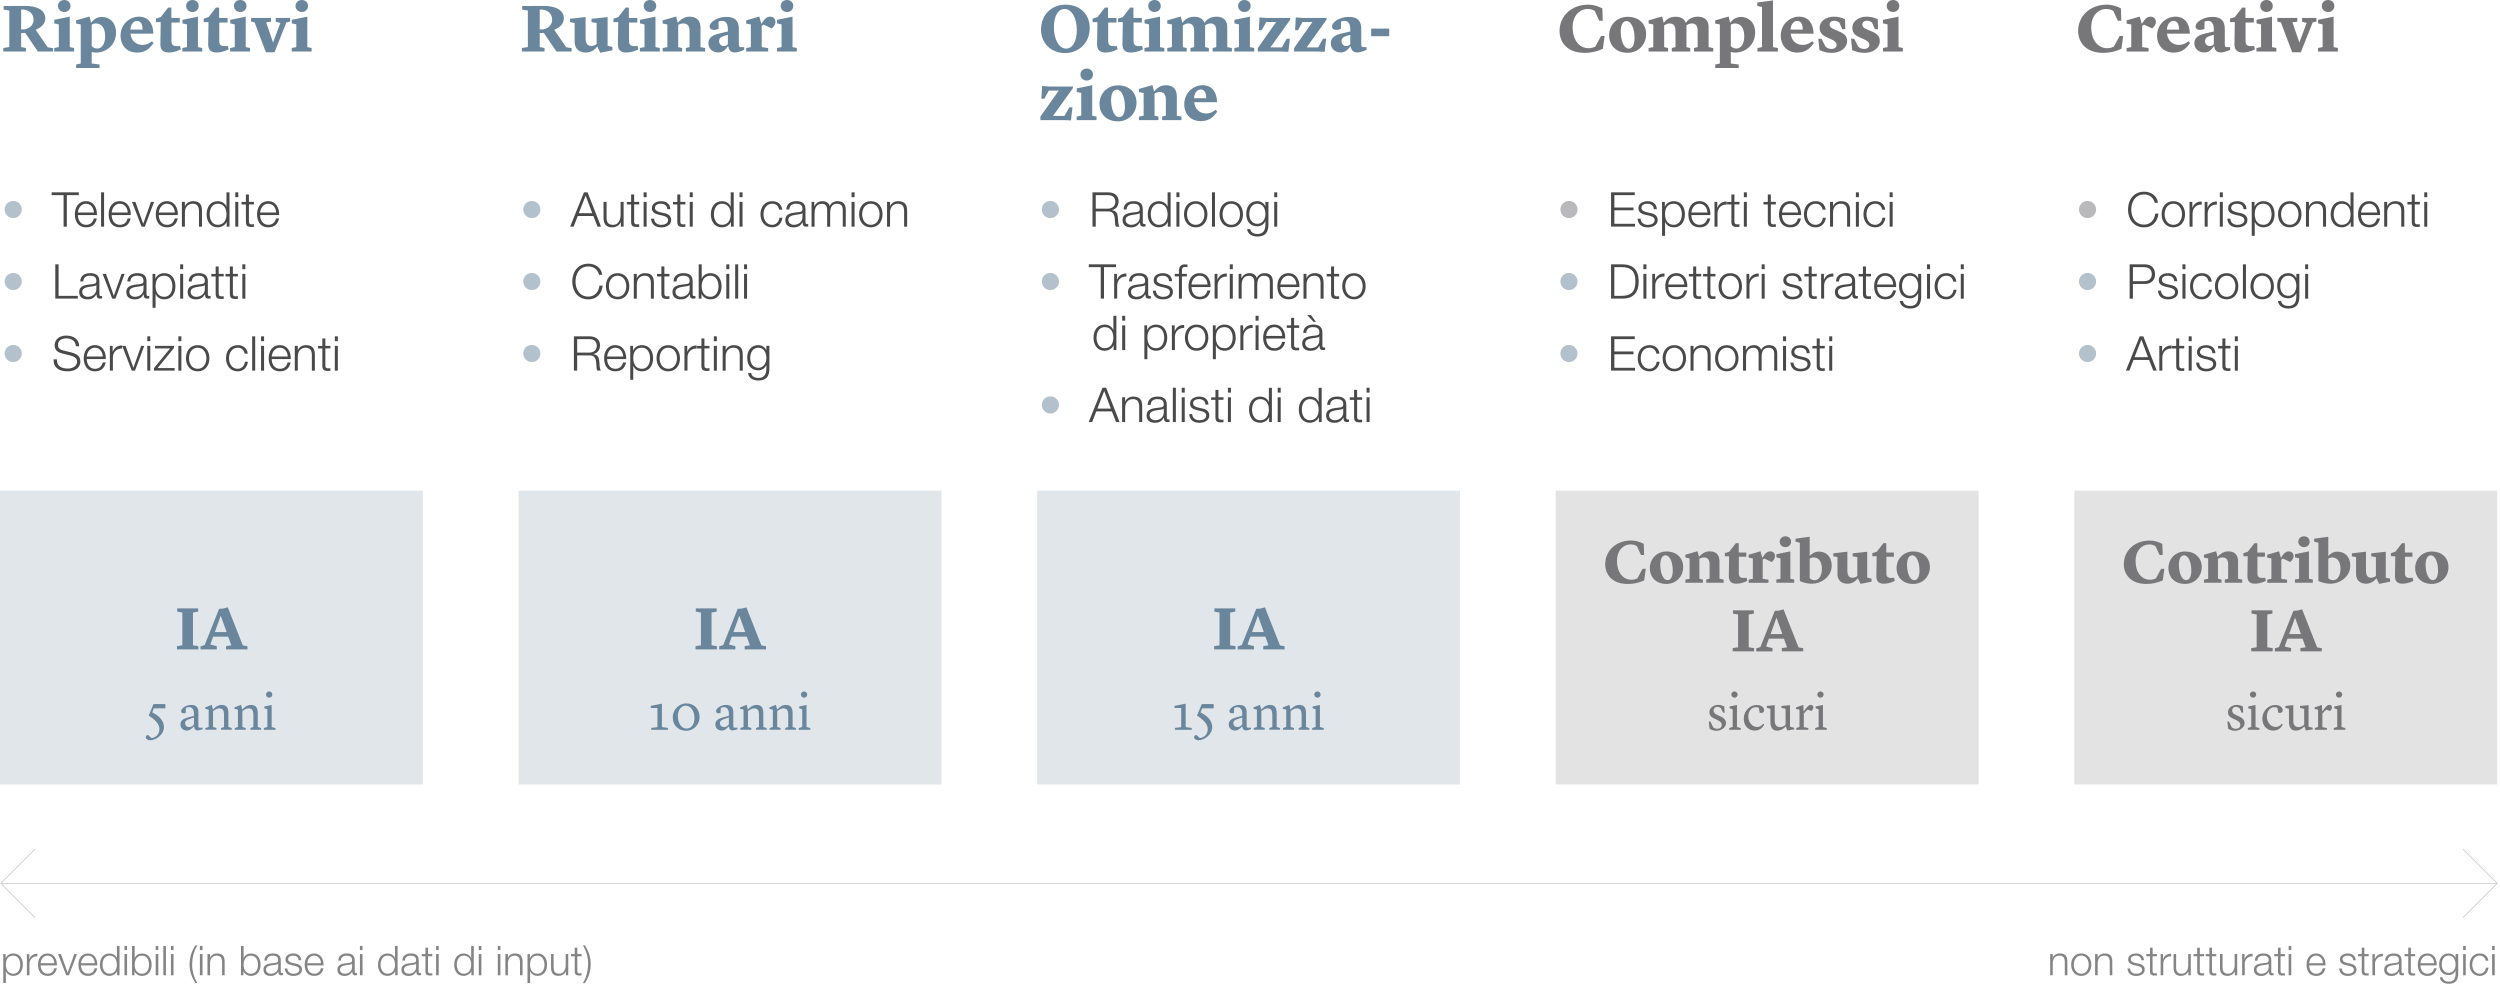 <svg xmlns="http://www.w3.org/2000/svg" id="Calque_2" data-name="Calque 2" viewBox="0 0 729.25 286.96"><defs><style>.cls-1{fill:#848484}.cls-1,.cls-2,.cls-3,.cls-4,.cls-5,.cls-6,.cls-7,.cls-8,.cls-9{stroke-width:0}.cls-2,.cls-3,.cls-7{fill:#6a869c}.cls-3,.cls-7,.cls-8,.cls-9{isolation:isolate}.cls-3,.cls-9{opacity:.51}.cls-10,.cls-4{fill:none}.cls-5,.cls-8,.cls-9{fill:#77777a}.cls-6{fill:#494949}.cls-7,.cls-8{opacity:.2}.cls-10{stroke:#ccc;stroke-miterlimit:10;stroke-width:.25px}</style></defs><g id="Calque_1-2" data-name="Calque 1"><g id="Calque_1-3" data-name="Calque 1"><path d="M0 143.13h123.36v85.7H0zM151.27 143.13h123.36v85.7H151.27zM302.54 143.13H425.9v85.7H302.54z" class="cls-7"/><path d="M453.81 143.13h123.36v85.7H453.81zM605.08 143.13h123.36v85.7H605.08z" class="cls-8"/><g><path d="m718.44 267.68 10-10-10-10M10.23 267.68l-10-10 10-10M.23 257.68h728.21" class="cls-10"/></g></g><g id="IT"><g><path d="M.34 56.12H126.4v61.15H.34z" class="cls-4"/><path d="M3.85 58.62c1.39 0 2.51 1.11 2.51 2.49s-1.12 2.51-2.51 2.51-2.49-1.12-2.49-2.51 1.11-2.49 2.49-2.49Z" class="cls-3"/><path d="M15.06 56.11h7.93v.81H19.5v9.19h-.95v-9.19h-3.49v-.81ZM22.72 62.74c.01 1.29.69 2.84 2.38 2.84 1.29 0 1.99-.76 2.27-1.85h.88c-.38 1.64-1.33 2.59-3.15 2.59-2.3 0-3.26-1.76-3.26-3.82 0-1.91.97-3.82 3.26-3.82s3.25 2.03 3.18 4.06h-5.56Zm4.67-.74c-.04-1.33-.87-2.58-2.3-2.58s-2.24 1.26-2.38 2.58h4.68ZM29.48 56.11h.88v10h-.88v-10ZM32.57 62.74c.01 1.29.69 2.84 2.38 2.84 1.29 0 1.99-.76 2.27-1.85h.88c-.38 1.64-1.33 2.59-3.15 2.59-2.3 0-3.26-1.76-3.26-3.82 0-1.91.97-3.82 3.26-3.82s3.25 2.03 3.18 4.06h-5.56Zm4.68-.74c-.04-1.33-.87-2.58-2.3-2.58s-2.24 1.26-2.38 2.58h4.68ZM38.51 58.89h.98l2.27 6.35h.03l2.24-6.35h.91l-2.7 7.23h-.94l-2.79-7.23ZM46.32 62.74c.01 1.29.69 2.84 2.38 2.84 1.29 0 1.99-.76 2.27-1.85h.88c-.38 1.64-1.33 2.59-3.15 2.59-2.3 0-3.26-1.76-3.26-3.82 0-1.91.97-3.82 3.26-3.82s3.25 2.03 3.18 4.06h-5.56ZM51 62c-.04-1.33-.87-2.58-2.3-2.58s-2.24 1.26-2.38 2.58H51ZM53.05 58.89h.88v1.25h.03c.32-.87 1.29-1.46 2.31-1.46 2.03 0 2.65 1.06 2.65 2.79v4.65h-.88v-4.51c0-1.25-.41-2.19-1.83-2.19s-2.24 1.06-2.27 2.48v4.22h-.88v-7.23h-.01ZM66.94 66.11h-.81v-1.37h-.03c-.38.94-1.53 1.58-2.58 1.58-2.2 0-3.25-1.78-3.25-3.82s1.05-3.82 3.25-3.82c1.08 0 2.13.55 2.51 1.58h.03v-4.15h.88v10Zm-3.41-.53c1.88 0 2.54-1.58 2.54-3.08s-.66-3.08-2.54-3.08c-1.68 0-2.37 1.58-2.37 3.08s.69 3.08 2.37 3.08ZM68.63 56.11h.88v1.42h-.88v-1.42Zm0 2.78h.88v7.23h-.88v-7.23ZM72.61 58.89h1.47v.74h-1.47v4.87c0 .57.08.91.71.95.25 0 .5-.01.76-.04v.76c-.27 0-.52.03-.78.03-1.18 0-1.58-.39-1.57-1.62v-4.94h-1.26v-.74h1.26v-2.17h.88v2.17ZM75.87 62.74c0 1.29.69 2.84 2.38 2.84 1.29 0 1.99-.76 2.27-1.85h.88c-.38 1.64-1.33 2.59-3.15 2.59-2.3 0-3.26-1.76-3.26-3.82 0-1.91.97-3.82 3.26-3.82s3.25 2.03 3.18 4.06h-5.56Zm4.68-.74c-.04-1.33-.87-2.58-2.3-2.58s-2.24 1.26-2.38 2.58h4.68Z" class="cls-6"/><path d="M3.85 79.62c1.39 0 2.51 1.11 2.51 2.49s-1.12 2.51-2.51 2.51-2.49-1.12-2.49-2.51 1.11-2.49 2.49-2.49Z" class="cls-3"/><path d="M16.14 77.11h.95v9.19h5.6v.81h-6.56v-10h.01ZM23.4 82.1c.08-1.69 1.27-2.42 2.93-2.42 1.28 0 2.66.39 2.66 2.33v3.84c0 .34.17.53.52.53.1 0 .21-.03.28-.06v.74c-.2.04-.34.06-.57.06-.9 0-1.04-.5-1.04-1.26h-.03c-.62.94-1.25 1.47-2.63 1.47s-2.42-.66-2.42-2.12c0-2.03 1.97-2.1 3.88-2.33.73-.08 1.13-.18 1.13-.98 0-1.19-.85-1.48-1.89-1.48s-1.91.5-1.93 1.68h-.89Zm4.71 1.06h-.03c-.11.21-.5.28-.74.32-1.5.27-3.36.25-3.36 1.67 0 .88.78 1.43 1.61 1.43 1.34 0 2.54-.85 2.52-2.27v-1.15ZM29.94 79.89h.98l2.27 6.35h.03l2.24-6.35h.91l-2.7 7.23h-.94l-2.79-7.23ZM37.15 82.1c.08-1.69 1.27-2.42 2.93-2.42 1.28 0 2.66.39 2.66 2.33v3.84c0 .34.17.53.52.53.1 0 .21-.03.28-.06v.74c-.2.04-.34.06-.57.06-.9 0-1.04-.5-1.04-1.26h-.03c-.62.94-1.25 1.47-2.63 1.47s-2.42-.66-2.42-2.12c0-2.03 1.97-2.1 3.88-2.33.73-.08 1.13-.18 1.13-.98 0-1.19-.85-1.48-1.89-1.48s-1.91.5-1.93 1.68h-.89Zm4.71 1.06h-.03c-.11.21-.5.28-.74.32-1.5.27-3.36.25-3.36 1.67 0 .88.78 1.43 1.61 1.43 1.34 0 2.54-.85 2.52-2.27v-1.15ZM44.5 79.89h.81v1.37h.03c.41-.98 1.42-1.58 2.58-1.58 2.2 0 3.25 1.78 3.25 3.82s-1.05 3.82-3.25 3.82c-1.08 0-2.13-.55-2.51-1.58h-.03v4.05h-.88v-9.9Zm3.42.53c-1.95 0-2.54 1.44-2.54 3.08 0 1.5.66 3.08 2.54 3.08 1.68 0 2.37-1.58 2.37-3.08s-.69-3.08-2.37-3.08ZM52.55 77.11h.88v1.42h-.88v-1.42Zm0 2.78h.88v7.23h-.88v-7.23ZM55.04 82.1c.08-1.69 1.27-2.42 2.93-2.42 1.28 0 2.66.39 2.66 2.33v3.84c0 .34.17.53.52.53.1 0 .21-.03.28-.06v.74c-.2.04-.34.06-.57.06-.9 0-1.04-.5-1.04-1.26h-.03c-.62.94-1.25 1.47-2.63 1.47s-2.42-.66-2.42-2.12c0-2.03 1.97-2.1 3.88-2.33.73-.08 1.13-.18 1.13-.98 0-1.19-.85-1.48-1.89-1.48s-1.91.5-1.93 1.68h-.89Zm4.71 1.06h-.03c-.11.21-.5.28-.74.32-1.5.27-3.36.25-3.36 1.67 0 .88.78 1.43 1.61 1.43 1.34 0 2.54-.85 2.52-2.27v-1.15ZM63.79 79.89h1.47v.74h-1.47v4.87c0 .57.08.91.71.95.25 0 .5-.01.76-.04v.76c-.27 0-.52.03-.78.03-1.18 0-1.58-.39-1.57-1.62v-4.94h-1.26v-.74h1.26v-2.17h.88v2.17ZM67.93 79.89h1.47v.74h-1.47v4.87c0 .57.08.91.71.95.25 0 .5-.01.76-.04v.76c-.27 0-.52.03-.78.03-1.18 0-1.58-.39-1.57-1.62v-4.94h-1.26v-.74h1.26v-2.17h.88v2.17ZM70.69 77.11h.88v1.42h-.88v-1.42Zm0 2.78h.88v7.23h-.88v-7.23Z" class="cls-6"/><path d="M3.85 100.62c1.39 0 2.51 1.11 2.51 2.49s-1.12 2.51-2.51 2.51-2.49-1.12-2.49-2.51 1.11-2.49 2.49-2.49Z" class="cls-3"/><path d="M16.58 104.82c-.04 2.06 1.44 2.69 3.26 2.69 1.05 0 2.65-.57 2.65-2.03 0-1.13-1.13-1.58-2.06-1.81l-2.23-.55c-1.18-.29-2.26-.85-2.26-2.41 0-.98.63-2.82 3.45-2.82 1.97 0 3.71 1.06 3.7 3.11h-.95c-.06-1.53-1.32-2.3-2.73-2.3-1.3 0-2.51.5-2.51 1.99 0 .94.7 1.33 1.51 1.53l2.44.6c1.41.38 2.59.99 2.59 2.63 0 .69-.28 2.86-3.82 2.86-2.37 0-4.1-1.06-3.99-3.5h.95ZM25.31 104.74c.01 1.29.69 2.84 2.38 2.84 1.29 0 1.99-.76 2.27-1.85h.88c-.38 1.64-1.33 2.59-3.15 2.59-2.3 0-3.26-1.76-3.26-3.82 0-1.91.97-3.82 3.26-3.82s3.25 2.03 3.18 4.06h-5.56Zm4.67-.74c-.04-1.33-.87-2.58-2.3-2.58s-2.24 1.26-2.38 2.58h4.68ZM32.05 100.89h.81v1.69h.03c.45-1.16 1.43-1.85 2.73-1.79v.88c-1.6-.08-2.69 1.09-2.69 2.59v3.85h-.88v-7.23ZM35.65 100.89h.98l2.27 6.35h.03l2.24-6.35h.91l-2.7 7.23h-.94l-2.79-7.23ZM42.96 98.11h.88v1.42h-.88v-1.42Zm0 2.78h.88v7.23h-.88v-7.23ZM45.97 107.37h4.97v.74H44.9v-.71l4.72-5.77h-4.4v-.74h5.52v.63l-4.78 5.86h.01ZM52.03 98.11h.88v1.42h-.88v-1.42Zm0 2.78h.88v7.23h-.88v-7.23ZM61.08 104.5c0 2.07-1.2 3.82-3.42 3.82s-3.42-1.75-3.42-3.82 1.2-3.82 3.42-3.82 3.42 1.75 3.42 3.82Zm-5.95 0c0 1.54.84 3.08 2.54 3.08s2.54-1.54 2.54-3.08-.84-3.08-2.54-3.08-2.54 1.54-2.54 3.08ZM71.38 103.16c-.24-1.08-.9-1.74-2.04-1.74-1.7 0-2.54 1.54-2.54 3.08s.84 3.08 2.54 3.08c1.09 0 1.99-.85 2.1-2.06h.88c-.24 1.74-1.37 2.8-2.98 2.8-2.21 0-3.42-1.75-3.42-3.82s1.2-3.82 3.42-3.82c1.54 0 2.73.83 2.93 2.48h-.89ZM73.56 98.11h.88v10h-.88v-10ZM76.15 98.11h.88v1.42h-.88v-1.42Zm0 2.78h.88v7.23h-.88v-7.23ZM79.25 104.74c0 1.29.69 2.84 2.38 2.84 1.29 0 1.99-.76 2.27-1.85h.88c-.38 1.64-1.33 2.59-3.15 2.59-2.3 0-3.26-1.76-3.26-3.82 0-1.91.97-3.82 3.26-3.82s3.25 2.03 3.18 4.06h-5.56Zm4.68-.74c-.04-1.33-.87-2.58-2.3-2.58s-2.24 1.26-2.38 2.58h4.68ZM85.98 100.89h.88v1.25h.03c.32-.87 1.29-1.46 2.31-1.46 2.03 0 2.65 1.06 2.65 2.79v4.65h-.88v-4.51c0-1.25-.41-2.19-1.83-2.19s-2.24 1.06-2.27 2.48v4.22h-.88v-7.23ZM94.91 100.89h1.47v.74h-1.47v4.87c0 .57.08.91.71.95.25 0 .5-.01.76-.04v.76c-.27 0-.52.03-.78.03-1.18 0-1.58-.39-1.57-1.62v-4.94h-1.26v-.74h1.26v-2.17h.88v2.17ZM97.67 98.11h.88v1.42h-.88v-1.42Zm0 2.78h.88v7.23h-.88v-7.23Z" class="cls-6"/></g><g><path d="M17.81 201.69h87.74v17.47H17.81z" class="cls-4"/><path d="M42.53 215.03c0-.33.24-.56.62-.66l1.06.93c1.46-.23 2.29-1.23 2.29-2.61 0-1.1-.57-2.31-3.13-3.96l1.41-3.36h3.46v1.25h-3.36l-.48 1.18c2.45 1.25 3.41 2.67 3.41 4.35 0 2.19-2.39 3.79-4 3.79-.56 0-1.28-.29-1.28-.92ZM52.63 211.35c0-1.2.87-1.74 2.41-2.15l1.54-.4v-.78c-.03-1.15-.63-1.75-1.42-1.75-.45 0-.82.19-.94.27l-.06 1.48s-.38.04-.6.04c-.48 0-.72-.24-.72-.65 0-.69 1.32-1.78 2.86-1.78s2.17.69 2.17 2.17v4.05c0 .3.08.41.5.41h.75v.42s-.87.38-1.42.38c-.76 0-1.08-.53-1.08-1.17h-.04c-.84.79-1.2 1.21-2.14 1.21-.79 0-1.8-.56-1.8-1.75h-.01Zm3.96-.07v-1.98l-1.44.48c-.71.24-1.16.52-1.16 1.16 0 .76.58 1.15 1.23 1.15.72 0 1.18-.54 1.36-.81h.01ZM59.92 212.37l.95-.32V207l-1.01-.24v-.41l1.85-.72h.07l.33 1.36h.02c.25-.3 1.2-1.36 2.46-1.36 1.39 0 2.04.6 2.04 2.52v3.91l.97.31v.5h-3.11v-.51l.86-.3v-3.79c-.06-1.05-.38-1.63-1.38-1.63s-1.83.83-1.83.85v4.57l.99.3v.51h-3.21v-.51ZM68.47 212.37l.94-.32V207l-1-.24v-.41l1.85-.72h.07l.33 1.36h.02c.25-.3 1.2-1.36 2.46-1.36 1.39 0 2.04.6 2.04 2.52v3.91l.98.31v.5h-3.11v-.51l.86-.3v-3.79c-.06-1.05-.38-1.63-1.38-1.63s-1.83.83-1.83.85v4.57l.99.3v.51h-3.21v-.51ZM76.99 212.37l1-.33v-5.13l-.88-.31v-.52l2.13-.44v6.42l1.12.32v.51h-3.38v-.51h.01Zm.6-9.76c0-.5.43-.92.93-.92s.92.42.92.92-.44.91-.92.91-.93-.42-.93-.91Z" class="cls-2"/></g><g><path d="M.34.12h123.83v16.93H.34z" class="cls-4"/><path d="m.97 14 1.74-.28V3.08L1.05 2.8V1.76l5.98-.04c3.58-.06 6.18 1.12 6.18 3.62 0 1.62-1.14 2.64-2.8 3.34v.04l3.48 5.06 1.58.26v1h-4.42l-2.5-3.68C7.59 9.96 7.37 9.6 7.37 9.6l-1.2.04v4.08l1.4.28v1.04H.97V14Zm5.2-5.42h.98c1.62-.3 2.64-1.42 2.64-2.8 0-1.66-1.1-3.04-3.62-3.02v5.82ZM15.81 14l1.34-.26V7.12l-1.32-.3V5.78l4.52-.92v8.88l1.26.26v1.04h-5.8V14Zm1.1-12.26c0-.96.74-1.74 1.84-1.74s1.82.78 1.82 1.74-.74 1.76-1.82 1.76-1.84-.8-1.84-1.76ZM22.21 18.82l1.34-.28V7.14l-1.36-.28v-.92l3.84-1.1h.1l.42 1.76h.06c.54-.68 1.48-1.66 3.14-1.66 1.94 0 4.1 1.38 4.1 4.58 0 3.38-2.6 5.82-5.9 5.82-.44 0-.86-.08-1.2-.18v3.36l2.3.3v1.02h-6.84v-1.02Zm4.54-11.64v6.22c.26.34.74.76 1.64.76 1.22 0 2.28-1.22 2.28-3.58s-1-3.74-2.72-3.74c-.5 0-.92.18-1.2.34ZM35.16 10.5c0-3.62 2.84-5.64 5.36-5.64 2.92 0 4.16 2.22 4.22 4.96h-6.68c.28 2.28 1.78 3.28 3.54 3.28 1.6 0 2.72-1.08 2.72-1.08l.48.54c-.76.98-1.92 2.78-4.76 2.78-3.4 0-4.88-2.52-4.88-4.84Zm2.87-1.86h3.56c0-1.3-.38-2.54-1.62-2.54-.98 0-1.82.92-1.94 2.54ZM46.78 12.78l.1-6.32h-1.4V5.44l1.42-.46 2.14-2.76h.94v3.02h2.46v1.34h-2.42V12c0 1.3.8 1.46 1.54 1.46.52 0 .96-.06.96-.06l.22 1s-1.64.92-3.52.92-2.46-.96-2.44-2.54ZM53.2 14l1.34-.26V7.12l-1.32-.3V5.78l4.52-.92v8.88L59 14v1.04h-5.8V14Zm1.1-12.26c0-.96.74-1.74 1.84-1.74s1.82.78 1.82 1.74-.74 1.76-1.82 1.76-1.84-.8-1.84-1.76ZM60.72 12.78l.1-6.32h-1.4V5.44l1.42-.46 2.14-2.76h.94v3.02h2.46v1.34h-2.42V12c0 1.3.8 1.46 1.54 1.46.52 0 .96-.06.96-.06l.22 1s-1.64.92-3.52.92-2.46-.96-2.44-2.54ZM67.14 14l1.34-.26V7.12l-1.32-.3V5.78l4.52-.92v8.88l1.26.26v1.04h-5.8V14Zm1.1-12.26c0-.96.74-1.74 1.84-1.74s1.82.78 1.82 1.74-.74 1.76-1.82 1.76-1.84-.8-1.84-1.76ZM77.56 15.24l-3.3-8.72-1.02-.22V5.24h5.82v1.08l-1.42.2 1.9 5.56c.04.12.08.34.08.34h.04s.06-.22.1-.34l2.02-5.38-1.34-.38V5.24h4.18v1.08l-1.08.2-3.46 8.72h-2.52ZM85.1 14l1.34-.26V7.12l-1.32-.3V5.78l4.52-.92v8.88l1.26.26v1.04h-5.8V14Zm1.1-12.26c0-.96.74-1.74 1.84-1.74s1.82.78 1.82 1.74-.74 1.76-1.82 1.76-1.84-.8-1.84-1.76Z" class="cls-2"/></g><g><path d="M28.74 176h65.88v16.93H28.74z" class="cls-4"/><path d="m51.62 188.49 1.57-.25v-9.56l-1.5-.27v-.94h6.1v.94l-1.5.27v9.56l1.57.25v.94h-6.25v-.94h.01ZM58.51 188.54l1.19-.38 4.21-10.57 1.22-.07 1.31-.36 4.39 11.11 1.35.23v.92h-6.23v-.95l1.53-.23-.92-2.52h-4.39l-.81 2.29 1.87.47v.95h-4.74v-.88h.02Zm4.16-4.16h3.44l-1.71-4.77h-.02l-1.71 4.77Z" class="cls-2"/></g><g><path d="M151.61 56.12h123.01v61.15H151.61z" class="cls-4"/><path d="M155.12 58.62c1.39 0 2.51 1.11 2.51 2.49s-1.12 2.51-2.51 2.51-2.49-1.12-2.49-2.51 1.11-2.49 2.49-2.49Z" class="cls-3"/><path d="M170.34 56.11h1.06l3.92 10h-1.02L173.08 63h-4.55l-1.2 3.11h-1.02l4.03-10Zm-1.52 6.08h3.94l-1.93-5.13-2 5.13h-.01ZM181.92 66.11h-.81v-1.3h-.03c-.46.97-1.42 1.51-2.49 1.51-1.82 0-2.54-1.06-2.54-2.75v-4.69h.88v4.71c.04 1.3.53 1.99 1.93 1.99 1.51 0 2.17-1.43 2.17-2.9v-3.8h.88v7.23ZM184.98 58.89h1.47v.74h-1.47v4.87c0 .57.08.91.71.95.25 0 .5-.01.76-.04v.76c-.27 0-.52.03-.78.03-1.18 0-1.58-.39-1.57-1.62v-4.94h-1.26v-.74h1.26v-2.17h.88v2.17ZM187.74 56.11h.88v1.42h-.88v-1.42Zm0 2.78h.88v7.23h-.88v-7.23ZM194.64 61c-.04-1.09-.88-1.58-1.89-1.58-.78 0-1.71.31-1.71 1.25 0 .78.9 1.06 1.5 1.22l1.18.27c1.01.15 2.06.74 2.06 2 0 1.57-1.55 2.17-2.9 2.17-1.68 0-2.83-.78-2.97-2.55h.88c.07 1.19.95 1.81 2.13 1.81.83 0 1.97-.36 1.97-1.37 0-.84-.78-1.12-1.58-1.32l-1.13-.25c-1.15-.31-2.02-.7-2.02-1.93 0-1.47 1.44-2.03 2.72-2.03 1.44 0 2.59.76 2.65 2.33h-.88V61ZM198.45 58.89h1.47v.74h-1.47v4.87c0 .57.08.91.71.95.25 0 .5-.01.76-.04v.76c-.27 0-.52.03-.78.03-1.18 0-1.58-.39-1.57-1.62v-4.94h-1.26v-.74h1.26v-2.17h.88v2.17ZM201.2 56.11h.88v1.42h-.88v-1.42Zm0 2.78h.88v7.23h-.88v-7.23ZM214.03 66.11h-.81v-1.37h-.03c-.38.94-1.53 1.58-2.58 1.58-2.2 0-3.25-1.78-3.25-3.82s1.05-3.82 3.25-3.82c1.08 0 2.13.55 2.51 1.58h.03v-4.15h.88v10Zm-3.42-.53c1.88 0 2.54-1.58 2.54-3.08s-.66-3.08-2.54-3.08c-1.68 0-2.37 1.58-2.37 3.08s.69 3.08 2.37 3.08ZM215.72 56.11h.88v1.42h-.88v-1.42Zm0 2.78h.88v7.23h-.88v-7.23ZM227.29 61.16c-.24-1.08-.9-1.74-2.04-1.74-1.7 0-2.54 1.54-2.54 3.08s.84 3.08 2.54 3.08c1.09 0 1.99-.85 2.1-2.06h.88c-.24 1.74-1.37 2.8-2.98 2.8-2.21 0-3.42-1.75-3.42-3.82s1.2-3.82 3.42-3.82c1.54 0 2.73.83 2.93 2.48h-.89ZM229.37 61.1c.08-1.69 1.27-2.42 2.93-2.42 1.28 0 2.66.39 2.66 2.33v3.84c0 .34.17.53.52.53.1 0 .21-.03.28-.06v.74c-.2.04-.34.06-.57.06-.9 0-1.04-.5-1.04-1.26h-.03c-.62.94-1.25 1.47-2.63 1.47s-2.42-.66-2.42-2.12c0-2.03 1.97-2.1 3.88-2.33.73-.08 1.13-.18 1.13-.98 0-1.19-.85-1.48-1.89-1.48s-1.91.5-1.93 1.68h-.89Zm4.71 1.06h-.03c-.11.21-.5.28-.74.32-1.5.27-3.36.25-3.36 1.67 0 .88.78 1.43 1.61 1.43 1.34 0 2.54-.85 2.52-2.27v-1.15ZM236.72 58.89h.81v1.22h.04c.46-.87 1.22-1.43 2.37-1.43.95 0 1.81.46 2.07 1.41.43-.95 1.34-1.41 2.3-1.41 1.58 0 2.4.83 2.4 2.54v4.9h-.88v-4.86c0-1.19-.45-1.83-1.71-1.83-1.53 0-1.96 1.26-1.96 2.61v4.09h-.88v-4.9c.01-.98-.39-1.79-1.51-1.79-1.53 0-2.14 1.15-2.16 2.66v4.03h-.88V58.9ZM248.4 56.11h.88v1.42h-.88v-1.42Zm0 2.78h.88v7.23h-.88v-7.23ZM257.44 62.5c0 2.07-1.2 3.82-3.42 3.82s-3.42-1.75-3.42-3.82 1.2-3.82 3.42-3.82 3.42 1.75 3.42 3.82Zm-5.95 0c0 1.54.84 3.08 2.54 3.08s2.54-1.54 2.54-3.08-.84-3.08-2.54-3.08-2.54 1.54-2.54 3.08ZM258.74 58.89h.88v1.25h.03c.32-.87 1.29-1.46 2.31-1.46 2.03 0 2.65 1.06 2.65 2.79v4.65h-.88v-4.51c0-1.25-.41-2.19-1.83-2.19s-2.24 1.06-2.27 2.48v4.22h-.88v-7.23h-.01Z" class="cls-6"/><path d="M155.12 79.62c1.39 0 2.51 1.11 2.51 2.49s-1.12 2.51-2.51 2.51-2.49-1.12-2.49-2.51 1.11-2.49 2.49-2.49Z" class="cls-3"/><path d="M174.72 80.14c-.34-1.54-1.61-2.42-3.07-2.42-2.65 0-3.77 2.21-3.77 4.4s1.12 4.4 3.77 4.4c1.85 0 3.03-1.43 3.21-3.21h.95c-.27 2.45-1.82 4.02-4.16 4.02-3.15 0-4.72-2.48-4.72-5.21s1.57-5.21 4.72-5.21c1.89 0 3.77 1.13 4.02 3.24h-.95ZM183.57 83.5c0 2.07-1.2 3.82-3.42 3.82s-3.42-1.75-3.42-3.82 1.2-3.82 3.42-3.82 3.42 1.75 3.42 3.82Zm-5.96 0c0 1.54.84 3.08 2.54 3.08s2.54-1.54 2.54-3.08-.84-3.08-2.54-3.08-2.54 1.54-2.54 3.08ZM184.87 79.89h.88v1.25h.03c.32-.87 1.29-1.46 2.31-1.46 2.03 0 2.65 1.06 2.65 2.79v4.65h-.88v-4.51c0-1.25-.41-2.19-1.83-2.19s-2.24 1.06-2.27 2.48v4.22h-.88v-7.23ZM193.8 79.89h1.47v.74h-1.47v4.87c0 .57.08.91.71.95.25 0 .5-.01.76-.04v.76c-.27 0-.52.03-.78.03-1.18 0-1.58-.39-1.57-1.62v-4.94h-1.26v-.74h1.26v-2.17h.88v2.17ZM196.46 82.1c.08-1.69 1.27-2.42 2.93-2.42 1.28 0 2.66.39 2.66 2.33v3.84c0 .34.17.53.52.53.1 0 .21-.03.28-.06v.74c-.2.04-.34.06-.57.06-.9 0-1.04-.5-1.04-1.26h-.03c-.62.94-1.25 1.47-2.63 1.47s-2.42-.66-2.42-2.12c0-2.03 1.97-2.1 3.88-2.33.73-.08 1.13-.18 1.13-.98 0-1.19-.85-1.48-1.89-1.48s-1.91.5-1.93 1.68h-.89Zm4.7 1.06h-.03c-.11.21-.5.28-.74.32-1.5.27-3.36.25-3.36 1.67 0 .88.78 1.43 1.61 1.43 1.34 0 2.54-.85 2.52-2.27v-1.15ZM203.81 77.11h.88v4.15h.03c.38-1.04 1.43-1.58 2.51-1.58 2.2 0 3.25 1.78 3.25 3.82s-1.05 3.82-3.25 3.82c-1.16 0-2.17-.6-2.58-1.58h-.03v1.37h-.81v-10Zm3.41 3.31c-1.88 0-2.54 1.58-2.54 3.08s.66 3.08 2.54 3.08c1.68 0 2.37-1.58 2.37-3.08s-.69-3.08-2.37-3.08ZM211.86 77.11h.88v1.42h-.88v-1.42Zm0 2.78h.88v7.23h-.88v-7.23ZM214.45 77.11h.88v10h-.88v-10ZM217.04 77.11h.88v1.42h-.88v-1.42Zm0 2.78h.88v7.23h-.88v-7.23Z" class="cls-6"/><path d="M155.12 100.62c1.39 0 2.51 1.11 2.51 2.49s-1.12 2.51-2.51 2.51-2.49-1.12-2.49-2.51 1.11-2.49 2.49-2.49Z" class="cls-3"/><path d="M167.41 98.11h4.58c1.65 0 3.04.8 3.04 2.61 0 1.26-.66 2.3-1.95 2.55v.03c1.3.17 1.68 1.06 1.75 2.25.04.69.04 2.06.46 2.56h-1.05c-.24-.39-.24-1.13-.27-1.55-.08-1.4-.2-2.96-2-2.89h-3.61v4.44h-.95v-10Zm.95 4.75h3.56c1.16 0 2.16-.73 2.16-1.95s-.73-1.99-2.16-1.99h-3.56v3.94ZM177.1 104.74c0 1.29.69 2.84 2.38 2.84 1.29 0 1.99-.76 2.27-1.85h.88c-.38 1.64-1.33 2.59-3.15 2.59-2.3 0-3.26-1.76-3.26-3.82 0-1.91.97-3.82 3.26-3.82s3.25 2.03 3.18 4.06h-5.56Zm4.68-.74c-.04-1.33-.87-2.58-2.3-2.58s-2.24 1.26-2.38 2.58h4.68ZM183.84 100.89h.81v1.37h.03c.41-.98 1.42-1.58 2.58-1.58 2.2 0 3.25 1.78 3.25 3.82s-1.05 3.82-3.25 3.82c-1.08 0-2.13-.55-2.51-1.58h-.03v4.05h-.88v-9.9Zm3.42.53c-1.95 0-2.54 1.44-2.54 3.08 0 1.5.66 3.08 2.54 3.08 1.68 0 2.37-1.58 2.37-3.08s-.69-3.08-2.37-3.08ZM198.35 104.5c0 2.07-1.2 3.82-3.42 3.82s-3.42-1.75-3.42-3.82 1.2-3.82 3.42-3.82 3.42 1.75 3.42 3.82Zm-5.95 0c0 1.54.84 3.08 2.54 3.08s2.54-1.54 2.54-3.08-.84-3.08-2.54-3.08-2.54 1.54-2.54 3.08ZM199.66 100.89h.81v1.69h.03c.45-1.16 1.43-1.85 2.73-1.79v.88c-1.6-.08-2.69 1.09-2.69 2.59v3.85h-.88v-7.23ZM205.48 100.89h1.47v.74h-1.47v4.87c0 .57.08.91.71.95.25 0 .5-.01.76-.04v.76c-.27 0-.52.03-.78.03-1.18 0-1.58-.39-1.57-1.62v-4.94h-1.26v-.74h1.26v-2.17h.88v2.17ZM208.23 98.11h.88v1.42h-.88v-1.42Zm0 2.78h.88v7.23h-.88v-7.23ZM210.79 100.89h.88v1.25h.03c.32-.87 1.29-1.46 2.31-1.46 2.03 0 2.65 1.06 2.65 2.79v4.65h-.88v-4.51c0-1.25-.41-2.19-1.83-2.19s-2.24 1.06-2.27 2.48v4.22h-.88v-7.23h-.01ZM224.43 107.53c-.01 2.16-.84 3.47-3.21 3.47-1.44 0-2.87-.64-3-2.19h.88c.2 1.06 1.13 1.44 2.12 1.44 1.62 0 2.33-.97 2.33-2.73v-.98h-.03c-.41.88-1.26 1.48-2.3 1.48-2.31 0-3.26-1.65-3.26-3.71s1.18-3.64 3.26-3.64c1.05 0 1.95.66 2.3 1.46h.03v-1.25h.88v6.64Zm-.88-3.11c0-1.41-.66-3-2.33-3s-2.38 1.5-2.38 3 .76 2.87 2.38 2.87c1.53 0 2.33-1.4 2.33-2.87Z" class="cls-6"/></g><g><path d="M169.08 201.69h87.74v17.47h-87.74z" class="cls-4"/><path d="m193.09 212.09 1.75.24v.56h-4.89v-.56l1.83-.22v-5.58h-1.95v-.63l3.19-.63h.06v6.82ZM196.24 209.18c0-2.1 1.79-4 3.9-4 2.43 0 3.93 1.74 3.93 4 0 2.12-1.71 3.99-3.86 3.99-2.32 0-3.97-1.54-3.97-3.99Zm4.09 3.34c1.29 0 2.24-1.19 2.24-3.06 0-2.04-1.04-3.61-2.55-3.61-1.23 0-2.28 1.14-2.28 3 0 1.54.62 3.67 2.59 3.67ZM208.66 211.35c0-1.2.87-1.74 2.41-2.15l1.54-.4v-.78c-.03-1.15-.63-1.75-1.42-1.75-.45 0-.82.19-.94.27l-.06 1.48s-.38.04-.6.04c-.48 0-.72-.24-.72-.65 0-.69 1.32-1.78 2.86-1.78s2.17.69 2.17 2.17v4.05c0 .3.08.41.5.41h.75v.42s-.87.38-1.42.38c-.76 0-1.08-.53-1.08-1.17h-.04c-.84.79-1.2 1.21-2.14 1.21-.79 0-1.8-.56-1.8-1.75Zm3.95-.07v-1.98l-1.44.48c-.71.24-1.16.52-1.16 1.16 0 .76.58 1.15 1.23 1.15.72 0 1.18-.54 1.36-.81h.01ZM215.95 212.37l.94-.32V207l-1-.24v-.41l1.85-.72h.07l.33 1.36h.02c.25-.3 1.2-1.36 2.46-1.36 1.39 0 2.04.6 2.04 2.52v3.91l.98.31v.5h-3.11v-.51l.86-.3v-3.79c-.06-1.05-.38-1.63-1.38-1.63s-1.83.83-1.83.85v4.57l.99.3v.51h-3.21v-.51h-.01ZM224.49 212.37l.95-.32V207l-1.01-.24v-.41l1.85-.72h.07l.33 1.36h.02c.25-.3 1.2-1.36 2.46-1.36 1.39 0 2.04.6 2.04 2.52v3.91l.97.31v.5h-3.11v-.51l.86-.3v-3.79c-.06-1.05-.38-1.63-1.38-1.63s-1.83.83-1.83.85v4.57l.99.3v.51h-3.21v-.51ZM233.01 212.37l1-.33v-5.13l-.88-.31v-.52l2.13-.44v6.42l1.12.32v.51H233v-.51h.01Zm.61-9.76c0-.5.43-.92.93-.92s.92.42.92.92-.44.91-.92.91-.93-.42-.93-.91Z" class="cls-2"/></g><g><path d="M151.61.12h123.83v16.93H151.61z" class="cls-4"/><path d="m152.24 14 1.74-.28V3.08l-1.66-.28V1.76l5.98-.04c3.58-.06 6.18 1.12 6.18 3.62 0 1.62-1.14 2.64-2.8 3.34v.04l3.48 5.06 1.58.26v1h-4.42l-2.5-3.68c-.96-1.4-1.18-1.76-1.18-1.76l-1.2.04v4.08l1.4.28v1.04h-6.6V14Zm5.2-5.42h.98c1.62-.3 2.64-1.42 2.64-2.8 0-1.66-1.1-3.04-3.62-3.02v5.82ZM174.22 13.56c-.48.64-1.54 1.78-3.38 1.78-1.5 0-3.22-.76-3.22-3.2V6.72l-1.36-.28v-.96l4.56-.52v6.28c.04 1.28.44 2.16 1.64 2.16.8 0 1.32-.34 1.58-.58v-6.1l-1.5-.26v-.98l4.7-.5v8.4l1.4.3v1l-3.54.7-.88-1.82ZM180.24 12.78l.1-6.32h-1.4V5.44l1.42-.46 2.14-2.76h.94v3.02h2.46v1.34h-2.42V12c0 1.3.8 1.46 1.54 1.46.52 0 .96-.06.96-.06l.22 1s-1.64.92-3.52.92-2.46-.96-2.44-2.54ZM186.66 14l1.34-.26V7.12l-1.32-.3V5.78l4.52-.92v8.88l1.26.26v1.04h-5.8V14Zm1.1-12.26c0-.96.74-1.74 1.84-1.74s1.82.78 1.82 1.74-.74 1.76-1.82 1.76-1.84-.8-1.84-1.76ZM193.3 14.02l1.36-.28v-6.6l-1.36-.28v-.92l3.84-1.1h.1l.44 1.76h.06c.54-.62 1.72-1.74 3.34-1.74 2.14 0 3.26 1.04 3.26 3.36v5.52l1.36.28v1.02h-5.64V14l1.08-.26v-4.7c-.02-1.46-.6-2.22-1.88-2.2-.6.02-1.12.24-1.42.42v6.48l1.14.28v1.02h-5.68v-1.02ZM206.64 12.6c0-1.68 1.3-2.4 3.2-2.84l2.48-.58v-.72c-.02-1.34-.48-2.38-1.7-2.38-.34 0-.84.12-1 .2l-.02 2.16c-.28.12-.8.28-1.4.28-.72 0-1.2-.36-1.2-1.06 0-1.22 2.28-2.74 4.88-2.74s3.64 1.18 3.64 3.54V13c0 .68.2.74.78.74h.78v.8s-1.56.76-2.72.76c-1.34 0-1.76-.78-1.94-1.8h-.08c-.68.88-1.32 1.8-2.82 1.8-1.58 0-2.88-1.06-2.88-2.7Zm5.68.28v-2.72l-.94.26c-1.24.36-1.62.84-1.62 1.54 0 .94.66 1.48 1.4 1.48.56 0 .96-.32 1.16-.56ZM217.66 14.02l1.36-.28v-6.6l-1.36-.26v-.94l3.72-1.08h.12l.58 2.08h.04l.26-.4c.48-.78 1.18-1.68 2.26-1.68 1 0 1.56.68 1.56 1.54 0 1.02-1.02 1.86-1.08 1.9l-2.36-1.12-.56.34v6.22l1.88.28v1.02h-6.42v-1.02ZM226.64 14l1.34-.26V7.12l-1.32-.3V5.78l4.52-.92v8.88l1.26.26v1.04h-5.8V14Zm1.1-12.26c0-.96.74-1.74 1.84-1.74s1.82.78 1.82 1.74-.74 1.76-1.82 1.76-1.84-.8-1.84-1.76Z" class="cls-2"/></g><g><path d="M180.01 176h65.88v16.93h-65.88z" class="cls-4"/><path d="m202.89 188.49 1.57-.25v-9.56l-1.5-.27v-.94h6.1v.94l-1.5.27v9.56l1.57.25v.94h-6.25v-.94ZM209.78 188.54l1.19-.38 4.21-10.57 1.22-.07 1.31-.36 4.39 11.11 1.35.23v.92h-6.23v-.95l1.53-.23-.92-2.52h-4.39l-.81 2.29 1.87.47v.95h-4.74v-.88h.02Zm4.16-4.16h3.44l-1.71-4.77h-.02l-1.71 4.77Z" class="cls-2"/></g><g><path d="M302.88 56.12h122.31v69.45H302.88z" class="cls-4"/><path d="M306.39 58.62c1.39 0 2.51 1.11 2.51 2.49s-1.12 2.51-2.51 2.51-2.49-1.12-2.49-2.51 1.11-2.49 2.49-2.49Z" class="cls-3"/><path d="M318.68 56.11h4.58c1.65 0 3.04.8 3.04 2.61 0 1.26-.66 2.3-1.95 2.55v.03c1.3.17 1.68 1.06 1.75 2.25.04.69.04 2.06.46 2.56h-1.05c-.24-.39-.24-1.13-.27-1.55-.08-1.4-.2-2.96-2-2.89h-3.61v4.44h-.95v-10Zm.95 4.75h3.56c1.16 0 2.16-.73 2.16-1.95s-.73-1.99-2.16-1.99h-3.56v3.94ZM327.76 61.1c.08-1.69 1.27-2.42 2.93-2.42 1.28 0 2.66.39 2.66 2.33v3.84c0 .34.17.53.52.53.1 0 .21-.03.28-.06v.74c-.2.04-.34.06-.57.06-.9 0-1.04-.5-1.04-1.26h-.03c-.62.94-1.25 1.47-2.63 1.47s-2.42-.66-2.42-2.12c0-2.03 1.97-2.1 3.88-2.33.73-.08 1.13-.18 1.13-.98 0-1.19-.85-1.48-1.89-1.48s-1.91.5-1.93 1.68h-.89Zm4.71 1.06h-.03c-.11.21-.5.28-.74.32-1.5.27-3.36.25-3.36 1.67 0 .88.78 1.43 1.61 1.43 1.34 0 2.54-.85 2.52-2.27v-1.15ZM341.47 66.11h-.81v-1.37h-.03c-.38.94-1.53 1.58-2.58 1.58-2.2 0-3.25-1.78-3.25-3.82s1.05-3.82 3.25-3.82c1.08 0 2.13.55 2.51 1.58h.03v-4.15h.88v10Zm-3.42-.53c1.88 0 2.54-1.58 2.54-3.08s-.66-3.08-2.54-3.08c-1.68 0-2.37 1.58-2.37 3.08s.69 3.08 2.37 3.08ZM343.16 56.11h.88v1.42h-.88v-1.42Zm0 2.78h.88v7.23h-.88v-7.23ZM352.21 62.5c0 2.07-1.2 3.82-3.42 3.82s-3.42-1.75-3.42-3.82 1.2-3.82 3.42-3.82 3.42 1.75 3.42 3.82Zm-5.96 0c0 1.54.84 3.08 2.54 3.08s2.54-1.54 2.54-3.08-.84-3.08-2.54-3.08-2.54 1.54-2.54 3.08ZM353.53 56.11h.88v10h-.88v-10ZM362.58 62.5c0 2.07-1.2 3.82-3.42 3.82s-3.42-1.75-3.42-3.82 1.2-3.82 3.42-3.82 3.42 1.75 3.42 3.82Zm-5.95 0c0 1.54.84 3.08 2.54 3.08s2.54-1.54 2.54-3.08-.84-3.08-2.54-3.08-2.54 1.54-2.54 3.08ZM370 65.53c-.01 2.16-.84 3.47-3.21 3.47-1.44 0-2.87-.64-3-2.19h.88c.2 1.06 1.13 1.44 2.12 1.44 1.62 0 2.33-.97 2.33-2.73v-.98h-.03c-.41.88-1.26 1.48-2.3 1.48-2.31 0-3.26-1.65-3.26-3.71s1.18-3.64 3.26-3.64c1.05 0 1.95.66 2.3 1.46h.03v-1.25h.88v6.64Zm-.88-3.11c0-1.41-.66-3-2.33-3s-2.38 1.5-2.38 3 .76 2.87 2.38 2.87c1.53 0 2.33-1.4 2.33-2.87ZM371.69 56.11h.88v1.42h-.88v-1.42Zm0 2.78h.88v7.23h-.88v-7.23Z" class="cls-6"/><path d="M306.39 79.62c1.39 0 2.51 1.11 2.51 2.49s-1.12 2.51-2.51 2.51-2.49-1.12-2.49-2.51 1.11-2.49 2.49-2.49Z" class="cls-3"/><path d="M317.6 77.11h7.93v.81h-3.49v9.19h-.95v-9.19h-3.49v-.81ZM325 79.89h.81v1.69h.03c.45-1.16 1.43-1.85 2.73-1.79v.88c-1.6-.08-2.69 1.09-2.69 2.59v3.85H325v-7.23ZM329.33 82.1c.08-1.69 1.27-2.42 2.93-2.42 1.28 0 2.66.39 2.66 2.33v3.84c0 .34.17.53.52.53.1 0 .21-.03.28-.06v.74c-.2.04-.34.06-.57.06-.9 0-1.04-.5-1.04-1.26h-.03c-.62.94-1.25 1.47-2.63 1.47s-2.42-.66-2.42-2.12c0-2.03 1.97-2.1 3.88-2.33.73-.08 1.13-.18 1.13-.98 0-1.19-.85-1.48-1.89-1.48s-1.91.5-1.93 1.68h-.89Zm4.71 1.06h-.03c-.11.21-.5.28-.74.32-1.5.27-3.36.25-3.36 1.67 0 .88.78 1.43 1.61 1.43 1.34 0 2.54-.85 2.52-2.27v-1.15ZM341.01 82c-.04-1.09-.88-1.58-1.89-1.58-.78 0-1.71.31-1.71 1.25 0 .78.9 1.06 1.5 1.22l1.18.27c1.01.15 2.06.74 2.06 2 0 1.57-1.55 2.17-2.9 2.17-1.68 0-2.83-.78-2.97-2.55h.88c.07 1.19.95 1.81 2.13 1.81.83 0 1.97-.36 1.97-1.37 0-.84-.78-1.12-1.58-1.32l-1.13-.25c-1.15-.31-2.02-.7-2.02-1.93 0-1.47 1.44-2.03 2.72-2.03 1.44 0 2.59.76 2.65 2.33h-.88V82ZM346.2 80.63h-1.43v6.49h-.88v-6.49h-1.23v-.74h1.23v-.66c-.01-1.25.34-2.12 1.75-2.12.25 0 .46.01.74.06v.76c-.24-.04-.43-.07-.64-.07-.98 0-.95.62-.97 1.4v.63h1.43v.74ZM347.56 83.74c.01 1.29.69 2.84 2.38 2.84 1.29 0 1.99-.76 2.27-1.85h.88c-.38 1.64-1.33 2.59-3.15 2.59-2.3 0-3.26-1.76-3.26-3.82 0-1.91.97-3.82 3.26-3.82s3.25 2.03 3.18 4.06h-5.56Zm4.68-.74c-.04-1.33-.87-2.58-2.3-2.58s-2.24 1.26-2.38 2.58h4.68ZM354.3 79.89h.81v1.69h.03c.45-1.16 1.43-1.85 2.73-1.79v.88c-1.6-.08-2.69 1.09-2.69 2.59v3.85h-.88v-7.23ZM358.73 77.11h.88v1.42h-.88v-1.42Zm0 2.78h.88v7.23h-.88v-7.23ZM361.3 79.89h.81v1.22h.04c.46-.87 1.22-1.43 2.37-1.43.95 0 1.81.46 2.07 1.41.43-.95 1.34-1.41 2.3-1.41 1.58 0 2.4.83 2.4 2.54v4.9h-.88v-4.86c0-1.19-.45-1.83-1.71-1.83-1.53 0-1.96 1.26-1.96 2.61v4.09h-.88v-4.9c.01-.98-.39-1.79-1.51-1.79-1.53 0-2.14 1.15-2.16 2.66v4.03h-.88V79.9ZM373.48 83.74c.01 1.29.69 2.84 2.38 2.84 1.29 0 1.99-.76 2.27-1.85h.88c-.38 1.64-1.33 2.59-3.15 2.59-2.3 0-3.26-1.76-3.26-3.82 0-1.91.97-3.82 3.26-3.82s3.25 2.03 3.18 4.06h-5.56Zm4.68-.74c-.04-1.33-.87-2.58-2.3-2.58s-2.24 1.26-2.38 2.58h4.68ZM380.22 79.89h.88v1.25h.03c.32-.87 1.29-1.46 2.31-1.46 2.03 0 2.65 1.06 2.65 2.79v4.65h-.88v-4.51c0-1.25-.41-2.19-1.83-2.19s-2.24 1.06-2.27 2.48v4.22h-.88v-7.23h-.01ZM389.15 79.89h1.47v.74h-1.47v4.87c0 .57.08.91.71.95.25 0 .5-.01.76-.04v.76c-.27 0-.52.03-.78.03-1.18 0-1.58-.39-1.57-1.62v-4.94h-1.26v-.74h1.26v-2.17h.88v2.17ZM398.36 83.5c0 2.07-1.2 3.82-3.42 3.82s-3.42-1.75-3.42-3.82 1.2-3.82 3.42-3.82 3.42 1.75 3.42 3.82Zm-5.95 0c0 1.54.84 3.08 2.54 3.08s2.54-1.54 2.54-3.08-.84-3.08-2.54-3.08-2.54 1.54-2.54 3.08ZM325.65 102.11h-.81v-1.37h-.03c-.38.94-1.53 1.58-2.58 1.58-2.2 0-3.25-1.78-3.25-3.82s1.05-3.82 3.25-3.82c1.08 0 2.13.55 2.51 1.58h.03v-4.15h.88v10Zm-3.42-.53c1.88 0 2.54-1.58 2.54-3.08s-.66-3.08-2.54-3.08c-1.68 0-2.37 1.58-2.37 3.08s.69 3.08 2.37 3.08ZM327.34 92.11h.88v1.42h-.88v-1.42Zm0 2.78h.88v7.23h-.88v-7.23ZM333.81 94.89h.81v1.37h.03c.41-.98 1.42-1.58 2.58-1.58 2.2 0 3.25 1.78 3.25 3.82s-1.05 3.82-3.25 3.82c-1.08 0-2.13-.55-2.51-1.58h-.03v4.05h-.88v-9.9Zm3.42.53c-1.95 0-2.54 1.44-2.54 3.08 0 1.5.66 3.08 2.54 3.08 1.68 0 2.37-1.58 2.37-3.08s-.69-3.08-2.37-3.08ZM341.84 94.89h.81v1.69h.03c.45-1.16 1.43-1.85 2.73-1.79v.88c-1.6-.08-2.69 1.09-2.69 2.59v3.85h-.88v-7.23ZM352.47 98.5c0 2.07-1.2 3.82-3.42 3.82s-3.42-1.75-3.42-3.82 1.2-3.82 3.42-3.82 3.42 1.75 3.42 3.82Zm-5.95 0c0 1.54.84 3.08 2.54 3.08s2.54-1.54 2.54-3.08-.84-3.08-2.54-3.08-2.54 1.54-2.54 3.08ZM353.79 94.89h.81v1.37h.03c.41-.98 1.42-1.58 2.58-1.58 2.2 0 3.25 1.78 3.25 3.82s-1.05 3.82-3.25 3.82c-1.08 0-2.13-.55-2.51-1.58h-.03v4.05h-.88v-9.9Zm3.41.53c-1.95 0-2.54 1.44-2.54 3.08 0 1.5.66 3.08 2.54 3.08 1.68 0 2.37-1.58 2.37-3.08s-.69-3.08-2.37-3.08ZM361.82 94.89h.81v1.69h.03c.45-1.16 1.43-1.85 2.73-1.79v.88c-1.6-.08-2.69 1.09-2.69 2.59v3.85h-.88v-7.23ZM366.25 92.11h.88v1.42h-.88v-1.42Zm0 2.78h.88v7.23h-.88v-7.23ZM369.34 98.74c.01 1.29.69 2.84 2.38 2.84 1.29 0 1.99-.76 2.27-1.85h.88c-.38 1.64-1.33 2.59-3.15 2.59-2.3 0-3.26-1.76-3.26-3.82 0-1.91.97-3.82 3.26-3.82s3.25 2.03 3.18 4.06h-5.56Zm4.68-.74c-.04-1.33-.87-2.58-2.3-2.58s-2.24 1.26-2.38 2.58h4.68ZM377.49 94.89h1.47v.74h-1.47v4.87c0 .57.08.91.71.95.25 0 .5-.01.76-.04v.76c-.27 0-.52.03-.78.03-1.18 0-1.58-.39-1.57-1.62v-4.94h-1.26v-.74h1.26v-2.17h.88v2.17ZM380.15 97.1c.08-1.69 1.27-2.42 2.93-2.42 1.28 0 2.66.39 2.66 2.33v3.84c0 .34.17.53.52.53.1 0 .21-.03.28-.06v.74c-.2.04-.34.06-.57.06-.9 0-1.04-.5-1.04-1.26h-.03c-.62.94-1.25 1.47-2.63 1.47s-2.42-.66-2.42-2.12c0-2.03 1.97-2.1 3.88-2.33.73-.08 1.13-.18 1.13-.98 0-1.19-.85-1.48-1.89-1.48s-1.91.5-1.93 1.68h-.89Zm4.7 1.06h-.03c-.11.21-.5.28-.74.32-1.5.27-3.36.25-3.36 1.67 0 .88.78 1.43 1.61 1.43 1.34 0 2.54-.85 2.52-2.27v-1.15Zm-3.55-6.26h1.09l1.47 1.98h-.71l-1.85-1.98Z" class="cls-6"/><path d="M306.39 115.62c1.39 0 2.51 1.11 2.51 2.49s-1.12 2.51-2.51 2.51-2.49-1.12-2.49-2.51 1.11-2.49 2.49-2.49Z" class="cls-3"/><path d="M321.6 113.11h1.06l3.92 10h-1.02l-1.22-3.11h-4.55l-1.2 3.11h-1.02l4.03-10Zm-1.51 6.08h3.94l-1.93-5.13-2 5.13h-.01ZM327.31 115.89h.88v1.25h.03c.32-.87 1.29-1.46 2.31-1.46 2.03 0 2.65 1.06 2.65 2.79v4.65h-.88v-4.51c0-1.25-.41-2.19-1.83-2.19s-2.24 1.06-2.27 2.48v4.22h-.88v-7.23h-.01ZM334.76 118.1c.08-1.69 1.27-2.42 2.93-2.42 1.28 0 2.66.39 2.66 2.33v3.84c0 .34.17.53.52.53.1 0 .21-.03.28-.06v.74c-.2.04-.34.06-.57.06-.9 0-1.04-.5-1.04-1.26h-.03c-.62.94-1.25 1.47-2.63 1.47s-2.42-.66-2.42-2.12c0-2.03 1.97-2.1 3.88-2.33.73-.08 1.13-.18 1.13-.98 0-1.19-.85-1.48-1.89-1.48s-1.91.5-1.93 1.68h-.89Zm4.71 1.06h-.03c-.11.21-.5.28-.74.32-1.5.27-3.36.25-3.36 1.67 0 .88.78 1.43 1.61 1.43 1.34 0 2.54-.85 2.52-2.27v-1.15ZM342.12 113.11h.88v10h-.88v-10ZM344.71 113.11h.88v1.42h-.88v-1.42Zm0 2.78h.88v7.23h-.88v-7.23ZM351.62 118c-.04-1.09-.88-1.58-1.89-1.58-.78 0-1.71.31-1.71 1.25 0 .78.9 1.06 1.5 1.22l1.18.27c1.01.15 2.06.74 2.06 2 0 1.57-1.55 2.17-2.9 2.17-1.68 0-2.83-.78-2.97-2.55h.88c.07 1.19.95 1.81 2.13 1.81.83 0 1.97-.36 1.97-1.37 0-.84-.78-1.12-1.58-1.32l-1.13-.25c-1.15-.31-2.02-.7-2.02-1.93 0-1.47 1.44-2.03 2.72-2.03 1.44 0 2.59.76 2.65 2.33h-.88V118ZM355.42 115.89h1.47v.74h-1.47v4.87c0 .57.08.91.71.95.25 0 .5-.01.76-.04v.76c-.27 0-.52.03-.78.03-1.18 0-1.58-.39-1.57-1.62v-4.94h-1.26v-.74h1.26v-2.17h.88v2.17ZM358.18 113.11h.88v1.42h-.88v-1.42Zm0 2.78h.88v7.23h-.88v-7.23ZM371.01 123.11h-.81v-1.37h-.03c-.38.94-1.53 1.58-2.58 1.58-2.2 0-3.25-1.78-3.25-3.82s1.05-3.82 3.25-3.82c1.08 0 2.13.55 2.51 1.58h.03v-4.15h.88v10Zm-3.42-.53c1.88 0 2.54-1.58 2.54-3.08s-.66-3.08-2.54-3.08c-1.68 0-2.37 1.58-2.37 3.08s.69 3.08 2.37 3.08ZM372.7 113.11h.88v1.42h-.88v-1.42Zm0 2.78h.88v7.23h-.88v-7.23ZM385.53 123.11h-.81v-1.37h-.03c-.38.94-1.53 1.58-2.58 1.58-2.2 0-3.25-1.78-3.25-3.82s1.05-3.82 3.25-3.82c1.08 0 2.13.55 2.51 1.58h.03v-4.15h.88v10Zm-3.42-.53c1.88 0 2.54-1.58 2.54-3.08s-.66-3.08-2.54-3.08c-1.68 0-2.37 1.58-2.37 3.08s.69 3.08 2.37 3.08ZM387.12 118.1c.08-1.69 1.27-2.42 2.93-2.42 1.28 0 2.66.39 2.66 2.33v3.84c0 .34.17.53.52.53.1 0 .21-.03.28-.06v.74c-.2.04-.34.06-.57.06-.9 0-1.04-.5-1.04-1.26h-.03c-.62.94-1.25 1.47-2.63 1.47s-2.42-.66-2.42-2.12c0-2.03 1.97-2.1 3.88-2.33.73-.08 1.13-.18 1.13-.98 0-1.19-.85-1.48-1.89-1.48s-1.91.5-1.93 1.68h-.89Zm4.7 1.06h-.03c-.11.21-.5.28-.74.32-1.5.27-3.36.25-3.36 1.67 0 .88.78 1.43 1.61 1.43 1.34 0 2.54-.85 2.52-2.27v-1.15ZM395.87 115.89h1.47v.74h-1.47v4.87c0 .57.08.91.71.95.25 0 .5-.01.76-.04v.76c-.27 0-.52.03-.78.03-1.18 0-1.58-.39-1.57-1.62v-4.94h-1.26v-.74h1.26v-2.17h.88v2.17ZM398.63 113.11h.88v1.42h-.88v-1.42Zm0 2.78h.88v7.23h-.88v-7.23Z" class="cls-6"/></g><g><path d="M320.35 201.69h87.74v17.47h-87.74z" class="cls-4"/><path d="m345.87 212.09 1.75.24v.56h-4.89v-.56l1.83-.22v-5.58h-1.95v-.63l3.19-.63h.06v6.82h.01ZM348.32 215.03c0-.33.24-.56.62-.66l1.06.93c1.46-.23 2.29-1.23 2.29-2.61 0-1.1-.57-2.31-3.13-3.96l1.41-3.36h3.46v1.25h-3.36l-.48 1.18c2.45 1.25 3.41 2.67 3.41 4.35 0 2.19-2.39 3.79-4 3.79-.56 0-1.28-.29-1.28-.92ZM358.41 211.35c0-1.2.87-1.74 2.41-2.15l1.54-.4v-.78c-.03-1.15-.63-1.75-1.42-1.75-.45 0-.82.19-.94.27l-.06 1.48s-.38.04-.6.04c-.48 0-.72-.24-.72-.65 0-.69 1.32-1.78 2.86-1.78s2.17.69 2.17 2.17v4.05c0 .3.08.41.5.41h.75v.42s-.87.38-1.42.38c-.76 0-1.08-.53-1.08-1.17h-.04c-.84.79-1.2 1.21-2.14 1.21-.79 0-1.8-.56-1.8-1.75Zm3.96-.07v-1.98l-1.44.48c-.71.24-1.16.52-1.16 1.16 0 .76.58 1.15 1.23 1.15.72 0 1.18-.54 1.36-.81h.01ZM365.7 212.37l.94-.32V207l-1-.24v-.41l1.85-.72h.07l.33 1.36h.02c.25-.3 1.2-1.36 2.46-1.36 1.39 0 2.04.6 2.04 2.52v3.91l.98.31v.5h-3.11v-.51l.86-.3v-3.79c-.06-1.05-.38-1.63-1.38-1.63s-1.83.83-1.83.85v4.57l.99.3v.51h-3.21v-.51h-.01ZM374.25 212.37l.95-.32V207l-1.01-.24v-.41l1.85-.72h.07l.33 1.36h.02c.25-.3 1.2-1.36 2.46-1.36 1.39 0 2.04.6 2.04 2.52v3.91l.97.31v.5h-3.11v-.51l.86-.3v-3.79c-.06-1.05-.38-1.63-1.38-1.63s-1.83.83-1.83.85v4.57l.99.3v.51h-3.21v-.51ZM382.77 212.37l1-.33v-5.13l-.88-.31v-.52l2.13-.44v6.42l1.12.32v.51h-3.38v-.51h.01Zm.6-9.76c0-.5.43-.92.93-.92s.92.42.92.92-.44.91-.92.91-.93-.42-.93-.91Z" class="cls-2"/></g><g><path d="M302.88.12h123.83v43.37H302.88z" class="cls-4"/><path d="M317.87 8.2c0 4.42-3.32 7.28-7.18 7.28s-7.02-2.64-7.02-6.86c0-4.48 3.26-7.26 7.12-7.26 4.22 0 7.08 2.72 7.08 6.84Zm-3.76.56c0-3.3-1.38-6.14-3.6-6.14-1.92 0-3.08 2.14-3.08 5.38 0 3.54 1.5 6.18 3.56 6.18 1.9 0 3.12-2.16 3.12-5.42ZM320.02 12.78l.1-6.32h-1.4V5.44l1.42-.46 2.14-2.76h.94v3.02h2.46v1.34h-2.42V12c0 1.3.8 1.46 1.54 1.46.52 0 .96-.06.96-.06l.22 1s-1.64.92-3.52.92-2.46-.96-2.44-2.54ZM327.42 12.78l.1-6.32h-1.4V5.44l1.42-.46 2.14-2.76h.94v3.02h2.46v1.34h-2.42V12c0 1.3.8 1.46 1.54 1.46.52 0 .96-.06.96-.06l.22 1s-1.64.92-3.52.92-2.46-.96-2.44-2.54ZM333.84 14l1.34-.26V7.12l-1.32-.3V5.78l4.52-.92v8.88l1.26.26v1.04h-5.8V14Zm1.1-12.26c0-.96.74-1.74 1.84-1.74s1.82.78 1.82 1.74-.74 1.76-1.82 1.76-1.84-.8-1.84-1.76ZM353.73 14l1.06-.26V8.96c-.02-1.3-.46-2.14-1.72-2.12-.64.02-1.2.32-1.54.56v6.34l1.1.28v1.02h-5.38V14l1.08-.26V8.96c-.02-1.3-.48-2.14-1.76-2.12-.62.02-1.22.36-1.54.58v6.32l1.14.28v1.02h-5.68V14l1.36-.26v-6.6l-1.36-.28v-.92l3.84-1.1h.1l.44 1.76h.08c.5-.7 1.54-1.72 3.36-1.72 1.36 0 2.54.44 3 1.74h.06c.48-.7 1.52-1.76 3.44-1.76 1.32 0 3.18.46 3.18 3.06v5.82l1.36.28v1.02h-5.62V14ZM360.06 14l1.34-.26V7.12l-1.32-.3V5.78l4.52-.92v8.88l1.26.26v1.04h-5.8V14Zm1.1-12.26c0-.96.74-1.74 1.84-1.74s1.82.78 1.82 1.74-.74 1.76-1.82 1.76-1.84-.8-1.84-1.76ZM366.9 15.04v-1.02l5.36-7.6h-2.9l-1.3 2.38h-.86l.2-3.72 2.06.16h6.92v.48l-5.8 8.1h3.34l1.42-2.52h.92l-.44 3.82-1.9-.08h-7.02ZM377.48 15.04v-1.02l5.36-7.6h-2.9l-1.3 2.38h-.86l.2-3.72 2.06.16h6.92v.48l-5.8 8.1h3.34l1.42-2.52h.92l-.44 3.82-1.9-.08h-7.02ZM388.2 12.6c0-1.68 1.3-2.4 3.2-2.84l2.48-.58v-.72c-.02-1.34-.48-2.38-1.7-2.38-.34 0-.84.12-1 .2l-.02 2.16c-.28.12-.8.28-1.4.28-.72 0-1.2-.36-1.2-1.06 0-1.22 2.28-2.74 4.88-2.74s3.64 1.18 3.64 3.54V13c0 .68.2.74.78.74h.78v.8s-1.56.76-2.72.76c-1.34 0-1.76-.78-1.94-1.8h-.08c-.68.88-1.32 1.8-2.82 1.8-1.58 0-2.88-1.06-2.88-2.7Zm5.68.28v-2.72l-.94.26c-1.24.36-1.62.84-1.62 1.54 0 .94.66 1.48 1.4 1.48.56 0 .96-.32 1.16-.56ZM399.96 8.34h5.28v2.22h-5.28V8.34ZM303.48 35.04v-1.02l5.36-7.6h-2.9l-1.3 2.38h-.86l.2-3.72 2.06.16h6.92v.48l-5.8 8.1h3.34l1.42-2.52h.92l-.44 3.82-1.9-.08h-7.02ZM314.06 34l1.34-.26v-6.62l-1.32-.3v-1.04l4.52-.92v8.88l1.26.26v1.04h-5.8V34Zm1.1-12.26c0-.96.74-1.74 1.84-1.74s1.82.78 1.82 1.74-.74 1.76-1.82 1.76-1.84-.8-1.84-1.76ZM320.72 30.3c0-3.04 2.32-5.4 5.4-5.4 3.24 0 5.4 2.04 5.4 5.06s-2.28 5.44-5.4 5.44c-3.56 0-5.4-2.36-5.4-5.1Zm5.74 3.88c1.12 0 1.68-1.26 1.68-3.1 0-2.92-1.06-4.94-2.36-4.94-1.1 0-1.68 1.26-1.68 3.1 0 .32.02.68.06 1.04.24 2.24 1.08 3.9 2.3 3.9ZM332.24 34.02l1.36-.28v-6.6l-1.36-.28v-.92l3.84-1.1h.1l.44 1.76h.06c.54-.62 1.72-1.74 3.34-1.74 2.14 0 3.26 1.04 3.26 3.36v5.52l1.36.28v1.02H339V34l1.08-.26v-4.7c-.02-1.46-.6-2.22-1.88-2.2-.6.02-1.12.24-1.42.42v6.48l1.14.28v1.02h-5.68v-1.02ZM345.44 30.5c0-3.62 2.84-5.64 5.36-5.64 2.92 0 4.16 2.22 4.22 4.96h-6.68c.28 2.28 1.78 3.28 3.54 3.28 1.6 0 2.72-1.08 2.72-1.08l.48.54c-.76.98-1.92 2.78-4.76 2.78-3.4 0-4.88-2.52-4.88-4.84Zm2.86-1.86h3.56c0-1.3-.38-2.54-1.62-2.54-.98 0-1.82.92-1.94 2.54Z" class="cls-2"/></g><g><path d="M331.28 176h65.88v16.93h-65.88z" class="cls-4"/><path d="m354.16 188.49 1.57-.25v-9.56l-1.5-.27v-.94h6.1v.94l-1.5.27v9.56l1.57.25v.94h-6.25v-.94ZM361.05 188.54l1.19-.38 4.21-10.57 1.22-.07 1.31-.36 4.39 11.11 1.35.23v.92h-6.23v-.95l1.53-.23-.92-2.52h-4.39l-.81 2.29 1.87.47v.95h-4.74v-.88h.02Zm4.16-4.16h3.44l-1.71-4.77h-.02l-1.71 4.77Z" class="cls-2"/></g><g><path d="M454.15 56.12h121.08v61.15H454.15z" class="cls-4"/><path d="M457.66 58.62c1.39 0 2.51 1.11 2.51 2.49s-1.12 2.51-2.51 2.51-2.49-1.12-2.49-2.51 1.11-2.49 2.49-2.49Z" class="cls-9"/><path d="M469.95 56.11h6.91v.81h-5.95v3.61h5.58v.81h-5.58v3.95h6.02v.81h-6.98v-10ZM482.41 61c-.04-1.09-.88-1.58-1.89-1.58-.78 0-1.71.31-1.71 1.25 0 .78.9 1.06 1.5 1.22l1.18.27c1.01.15 2.06.74 2.06 2 0 1.57-1.55 2.17-2.9 2.17-1.68 0-2.83-.78-2.97-2.55h.88c.07 1.19.95 1.81 2.13 1.81.83 0 1.97-.36 1.97-1.37 0-.84-.78-1.12-1.58-1.32l-1.13-.25c-1.15-.31-2.02-.7-2.02-1.93 0-1.47 1.44-2.03 2.72-2.03 1.44 0 2.59.76 2.65 2.33h-.88V61ZM484.82 58.89h.81v1.37h.03c.41-.98 1.42-1.58 2.58-1.58 2.2 0 3.25 1.78 3.25 3.82s-1.05 3.82-3.25 3.82c-1.08 0-2.13-.55-2.51-1.58h-.03v4.05h-.88v-9.9Zm3.41.53c-1.95 0-2.54 1.44-2.54 3.08 0 1.5.66 3.08 2.54 3.08 1.68 0 2.37-1.58 2.37-3.08s-.69-3.08-2.37-3.08ZM493.37 62.74c.01 1.29.69 2.84 2.38 2.84 1.29 0 1.99-.76 2.27-1.85h.88c-.38 1.64-1.33 2.59-3.15 2.59-2.3 0-3.26-1.76-3.26-3.82 0-1.91.97-3.82 3.26-3.82s3.25 2.03 3.18 4.06h-5.56Zm4.68-.74c-.04-1.33-.87-2.58-2.3-2.58s-2.24 1.26-2.38 2.58h4.68ZM500.12 58.89h.81v1.69h.03c.45-1.16 1.43-1.85 2.73-1.79v.88c-1.6-.08-2.69 1.09-2.69 2.59v3.85h-.88v-7.23ZM505.93 58.89h1.47v.74h-1.47v4.87c0 .57.08.91.71.95.25 0 .5-.01.76-.04v.76c-.27 0-.52.03-.78.03-1.18 0-1.58-.39-1.57-1.62v-4.94h-1.26v-.74h1.26v-2.17h.88v2.17ZM508.68 56.11h.88v1.42h-.88v-1.42Zm0 2.78h.88v7.23h-.88v-7.23ZM516.55 58.89h1.47v.74h-1.47v4.87c0 .57.08.91.71.95.25 0 .5-.01.76-.04v.76c-.27 0-.52.03-.78.03-1.18 0-1.58-.39-1.57-1.62v-4.94h-1.26v-.74h1.26v-2.17h.88v2.17ZM519.81 62.74c.01 1.29.69 2.84 2.38 2.84 1.29 0 1.99-.76 2.27-1.85h.88c-.38 1.64-1.33 2.59-3.15 2.59-2.3 0-3.26-1.76-3.26-3.82 0-1.91.97-3.82 3.26-3.82s3.25 2.03 3.18 4.06h-5.56Zm4.68-.74c-.04-1.33-.87-2.58-2.3-2.58s-2.24 1.26-2.38 2.58h4.68ZM531.66 61.16c-.24-1.08-.9-1.74-2.04-1.74-1.7 0-2.54 1.54-2.54 3.08s.84 3.08 2.54 3.08c1.09 0 1.99-.85 2.1-2.06h.88c-.24 1.74-1.37 2.8-2.98 2.8-2.21 0-3.42-1.75-3.42-3.82s1.2-3.82 3.42-3.82c1.54 0 2.73.83 2.93 2.48h-.89ZM533.81 58.89h.88v1.25h.03c.32-.87 1.29-1.46 2.31-1.46 2.03 0 2.65 1.06 2.65 2.79v4.65h-.88v-4.51c0-1.25-.41-2.19-1.83-2.19s-2.24 1.06-2.27 2.48v4.22h-.88v-7.23h-.01ZM541.36 56.11h.88v1.42h-.88v-1.42Zm0 2.78h.88v7.23h-.88v-7.23ZM549.03 61.16c-.24-1.08-.9-1.74-2.04-1.74-1.7 0-2.54 1.54-2.54 3.08s.84 3.08 2.54 3.08c1.09 0 1.99-.85 2.1-2.06h.88c-.24 1.74-1.37 2.8-2.98 2.8-2.21 0-3.42-1.75-3.42-3.82s1.2-3.82 3.42-3.82c1.54 0 2.73.83 2.93 2.48h-.89ZM551.21 56.11h.88v1.42h-.88v-1.42Zm0 2.78h.88v7.23h-.88v-7.23Z" class="cls-6"/><path d="M457.66 79.62c1.39 0 2.51 1.11 2.51 2.49s-1.12 2.51-2.51 2.51-2.49-1.12-2.49-2.51 1.11-2.49 2.49-2.49Z" class="cls-3"/><path d="M469.95 77.11h3.46c3.01.07 4.59 1.72 4.59 5s-1.58 4.93-4.59 5h-3.46v-10Zm.95 9.19h2.03c2.87.01 4.12-1.2 4.12-4.19s-1.25-4.2-4.12-4.19h-2.03v8.38ZM479.38 77.11h.88v1.42h-.88v-1.42Zm0 2.78h.88v7.23h-.88v-7.23ZM481.96 79.89h.81v1.69h.03c.45-1.16 1.43-1.85 2.73-1.79v.88c-1.6-.08-2.69 1.09-2.69 2.59v3.85h-.88v-7.23ZM486.64 83.74c.01 1.29.69 2.84 2.38 2.84 1.29 0 1.99-.76 2.27-1.85h.88c-.38 1.64-1.33 2.59-3.15 2.59-2.3 0-3.26-1.76-3.26-3.82 0-1.91.97-3.82 3.26-3.82s3.25 2.03 3.18 4.06h-5.56Zm4.67-.74c-.04-1.33-.87-2.58-2.3-2.58s-2.24 1.26-2.38 2.58h4.68ZM494.78 79.89h1.47v.74h-1.47v4.87c0 .57.08.91.71.95.25 0 .5-.01.76-.04v.76c-.27 0-.52.03-.78.03-1.18 0-1.58-.39-1.57-1.62v-4.94h-1.26v-.74h1.26v-2.17h.88v2.17ZM498.93 79.89h1.47v.74h-1.47v4.87c0 .57.08.91.71.95.25 0 .5-.01.76-.04v.76c-.27 0-.52.03-.78.03-1.18 0-1.58-.39-1.57-1.62v-4.94h-1.26v-.74h1.26v-2.17h.88v2.17ZM508.14 83.5c0 2.07-1.2 3.82-3.42 3.82s-3.42-1.75-3.42-3.82 1.2-3.82 3.42-3.82 3.42 1.75 3.42 3.82Zm-5.95 0c0 1.54.84 3.08 2.54 3.08s2.54-1.54 2.54-3.08-.84-3.08-2.54-3.08-2.54 1.54-2.54 3.08ZM509.45 79.89h.81v1.69h.03c.45-1.16 1.43-1.85 2.73-1.79v.88c-1.6-.08-2.69 1.09-2.69 2.59v3.85h-.88v-7.23ZM513.88 77.11h.88v1.42h-.88v-1.42Zm0 2.78h.88v7.23h-.88v-7.23ZM524.67 82c-.04-1.09-.88-1.58-1.89-1.58-.78 0-1.71.31-1.71 1.25 0 .78.9 1.06 1.5 1.22l1.18.27c1.01.15 2.06.74 2.06 2 0 1.57-1.55 2.17-2.9 2.17-1.68 0-2.83-.78-2.97-2.55h.88c.07 1.19.95 1.81 2.13 1.81.83 0 1.97-.36 1.97-1.37 0-.84-.78-1.12-1.58-1.32l-1.13-.25c-1.15-.31-2.02-.7-2.02-1.93 0-1.47 1.44-2.03 2.72-2.03 1.44 0 2.59.76 2.65 2.33h-.88V82ZM528.48 79.89h1.47v.74h-1.47v4.87c0 .57.08.91.71.95.25 0 .5-.01.76-.04v.76c-.27 0-.52.03-.78.03-1.18 0-1.58-.39-1.57-1.62v-4.94h-1.26v-.74h1.26v-2.17h.88v2.17ZM531.22 79.89h.81v1.69h.03c.45-1.16 1.43-1.85 2.73-1.79v.88c-1.6-.08-2.69 1.09-2.69 2.59v3.85h-.88v-7.23ZM535.55 82.1c.08-1.69 1.27-2.42 2.93-2.42 1.28 0 2.66.39 2.66 2.33v3.84c0 .34.17.53.52.53.1 0 .21-.03.28-.06v.74c-.2.04-.34.06-.57.06-.9 0-1.04-.5-1.04-1.26h-.03c-.62.94-1.25 1.47-2.63 1.47s-2.42-.66-2.42-2.12c0-2.03 1.97-2.1 3.88-2.33.73-.08 1.13-.18 1.13-.98 0-1.19-.85-1.48-1.89-1.48s-1.91.5-1.93 1.68h-.89Zm4.71 1.06h-.03c-.11.21-.5.28-.74.32-1.5.27-3.36.25-3.36 1.67 0 .88.78 1.43 1.61 1.43 1.34 0 2.54-.85 2.52-2.27v-1.15ZM544.3 79.89h1.47v.74h-1.47v4.87c0 .57.08.91.71.95.25 0 .5-.01.76-.04v.76c-.27 0-.52.03-.78.03-1.18 0-1.58-.39-1.57-1.62v-4.94h-1.26v-.74h1.26v-2.17h.88v2.17ZM547.56 83.74c.01 1.29.69 2.84 2.38 2.84 1.29 0 1.99-.76 2.27-1.85h.88c-.38 1.64-1.33 2.59-3.15 2.59-2.3 0-3.26-1.76-3.26-3.82 0-1.91.97-3.82 3.26-3.82s3.25 2.03 3.18 4.06h-5.56Zm4.68-.74c-.04-1.33-.87-2.58-2.3-2.58s-2.24 1.26-2.38 2.58h4.68ZM560.41 86.53c-.01 2.16-.84 3.47-3.21 3.47-1.44 0-2.87-.64-3-2.19h.88c.2 1.06 1.13 1.44 2.12 1.44 1.62 0 2.33-.97 2.33-2.73v-.98h-.03c-.41.88-1.26 1.48-2.3 1.48-2.31 0-3.26-1.65-3.26-3.71s1.18-3.64 3.26-3.64c1.05 0 1.95.66 2.3 1.46h.03v-1.25h.88v6.64Zm-.88-3.11c0-1.41-.66-3-2.33-3s-2.38 1.5-2.38 3 .76 2.87 2.38 2.87c1.53 0 2.33-1.4 2.33-2.87ZM562.11 77.11h.88v1.42h-.88v-1.42Zm0 2.78h.88v7.23h-.88v-7.23ZM569.78 82.16c-.24-1.08-.9-1.74-2.04-1.74-1.7 0-2.54 1.54-2.54 3.08s.84 3.08 2.54 3.08c1.09 0 1.99-.85 2.1-2.06h.88c-.24 1.74-1.37 2.8-2.98 2.8-2.21 0-3.42-1.75-3.42-3.82s1.2-3.82 3.42-3.82c1.54 0 2.73.83 2.93 2.48h-.89ZM571.96 77.11h.88v1.42h-.88v-1.42Zm0 2.78h.88v7.23h-.88v-7.23Z" class="cls-6"/><path d="M457.66 100.62c1.39 0 2.51 1.11 2.51 2.49s-1.12 2.51-2.51 2.51-2.49-1.12-2.49-2.51 1.11-2.49 2.49-2.49Z" class="cls-3"/><path d="M469.95 98.11h6.91v.81h-5.95v3.61h5.58v.81h-5.58v3.95h6.02v.81h-6.98v-10ZM483.18 103.16c-.24-1.08-.9-1.74-2.04-1.74-1.7 0-2.54 1.54-2.54 3.08s.84 3.08 2.54 3.08c1.09 0 1.99-.85 2.1-2.06h.88c-.24 1.74-1.37 2.8-2.98 2.8-2.21 0-3.42-1.75-3.42-3.82s1.2-3.82 3.42-3.82c1.54 0 2.73.83 2.93 2.48h-.89ZM491.82 104.5c0 2.07-1.2 3.82-3.42 3.82s-3.42-1.75-3.42-3.82 1.2-3.82 3.42-3.82 3.42 1.75 3.42 3.82Zm-5.95 0c0 1.54.84 3.08 2.54 3.08s2.54-1.54 2.54-3.08-.84-3.08-2.54-3.08-2.54 1.54-2.54 3.08ZM493.12 100.89h.88v1.25h.03c.32-.87 1.29-1.46 2.31-1.46 2.03 0 2.65 1.06 2.65 2.79v4.65h-.88v-4.51c0-1.25-.41-2.19-1.83-2.19s-2.24 1.06-2.27 2.48v4.22h-.88v-7.23h-.01ZM507.12 104.5c0 2.07-1.2 3.82-3.42 3.82s-3.42-1.75-3.42-3.82 1.2-3.82 3.42-3.82 3.42 1.75 3.42 3.82Zm-5.95 0c0 1.54.84 3.08 2.54 3.08s2.54-1.54 2.54-3.08-.84-3.08-2.54-3.08-2.54 1.54-2.54 3.08ZM508.43 100.89h.81v1.22h.04c.46-.87 1.22-1.43 2.37-1.43.95 0 1.81.46 2.07 1.41.43-.95 1.34-1.41 2.3-1.41 1.58 0 2.4.83 2.4 2.54v4.9h-.88v-4.86c0-1.19-.45-1.83-1.71-1.83-1.53 0-1.96 1.26-1.96 2.61v4.09h-.88v-4.9c.01-.98-.39-1.79-1.51-1.79-1.53 0-2.14 1.15-2.16 2.66v4.03h-.88v-7.23ZM520.11 98.11h.88v1.42h-.88v-1.42Zm0 2.78h.88v7.23h-.88v-7.23ZM527.01 103c-.04-1.09-.88-1.58-1.89-1.58-.78 0-1.71.31-1.71 1.25 0 .78.9 1.06 1.5 1.22l1.18.27c1.01.15 2.06.74 2.06 2 0 1.57-1.55 2.17-2.9 2.17-1.68 0-2.83-.78-2.97-2.55h.88c.07 1.19.95 1.81 2.13 1.81.83 0 1.97-.36 1.97-1.37 0-.84-.78-1.12-1.58-1.32l-1.13-.25c-1.15-.31-2.02-.7-2.02-1.93 0-1.47 1.44-2.03 2.72-2.03 1.44 0 2.59.76 2.65 2.33h-.88V103ZM530.82 100.89h1.47v.74h-1.47v4.87c0 .57.08.91.71.95.25 0 .5-.01.76-.04v.76c-.27 0-.52.03-.78.03-1.18 0-1.58-.39-1.57-1.62v-4.94h-1.26v-.74h1.26v-2.17h.88v2.17ZM533.58 98.11h.88v1.42h-.88v-1.42Zm0 2.78h.88v7.23h-.88v-7.23Z" class="cls-6"/></g><g><path d="M471.62 201.69h87.74v17.47h-87.74z" class="cls-4"/><path d="m498.69 212.58-.24-2.1h.49l.77 1.65c.22.19.54.45 1.23.45.77 0 1.29-.45 1.29-1.14 0-.56-.31-1-1.46-1.52l-.6-.27c-1.04-.46-1.54-1-1.54-1.96 0-1.15 1.21-2.08 2.58-2.08.55 0 1.18.17 1.77.48l.08 1.79h-.45l-.62-1.31c-.18-.15-.48-.38-1-.38-.72 0-1.14.47-1.14 1.04 0 .6.32.98 1.21 1.38l.65.29c1.33.58 1.77 1.24 1.77 2.05 0 1.25-1.38 2.22-2.83 2.22-.76 0-1.46-.29-1.95-.58h-.01ZM504.42 212.37l1-.33v-5.13l-.88-.31v-.52l2.13-.44v6.42l1.12.32v.51h-3.38v-.51h.01Zm.6-9.76c0-.5.43-.92.93-.92s.92.42.92.92-.44.91-.92.91-.93-.42-.93-.91ZM508.67 209.61c0-2.43 1.95-3.97 3.76-3.97 1.23 0 2.17.66 2.17 1.5 0 .44-.27.82-.79.82-.27 0-.51-.04-.51-.04l-.23-1.4s-.31-.24-.9-.24c-1.25 0-2.19 1.15-2.19 2.74s1.08 3.04 2.59 3.04c1.08 0 1.75-.94 1.75-.94l.3.19s-.66 1.8-2.75 1.8c-1.7 0-3.22-1.2-3.22-3.51h.02ZM520.92 211.89c-.12.13-1.1 1.24-2.5 1.24s-2-.98-2-2.67v-3.69l-1.04-.3v-.55l2.31-.23v4.63c.04 1.24.57 1.78 1.58 1.78.92 0 1.59-.7 1.59-.7v-4.64l-1.21-.27v-.56l2.49-.23v6.28l1.21.3v.49l-2 .3-.43-1.21v.03ZM523.97 212.37l.94-.33V207l-1-.19v-.45l2.04-.72h.08l.09 1.88h.03l.48-.65c.72-.98 1.1-1.26 1.59-1.26s.73.3.73.75c0 .39-.22.72-.48 1.04l-1.16-.39c-.33.27-.69.57-1.14 1.14v3.96l1.32.25v.52h-3.52v-.51ZM529.5 212.37l1-.33v-5.13l-.88-.31v-.52l2.13-.44v6.42l1.12.32v.51h-3.38v-.51h.01Zm.6-9.76c0-.5.43-.92.93-.92s.92.42.92.92-.44.91-.92.91-.93-.42-.93-.91Z" class="cls-5"/></g><g><path d="M454.15.12h123.83v16.93H454.15z" class="cls-4"/><path d="M454.92 9.02c0-4.46 3.64-7.66 8.3-7.66 1.72 0 3.08.5 4.18 1.08l.12 3.6h-1.02l-1.3-2.84c-.46-.3-1.12-.58-2.02-.58-2.38 0-4.44 1.92-4.44 5.32 0 3.92 2.08 6.12 4.64 6.12.84 0 1.54-.24 1.98-.48l1.66-3.08h1.04l-.5 3.74c-1.58.72-3.28 1.18-5.32 1.18-5.2 0-7.32-3.22-7.32-6.4ZM469.38 10.3c0-3.04 2.32-5.4 5.4-5.4 3.24 0 5.4 2.04 5.4 5.06s-2.28 5.44-5.4 5.44c-3.56 0-5.4-2.36-5.4-5.1Zm5.74 3.88c1.12 0 1.68-1.26 1.68-3.1 0-2.92-1.06-4.94-2.36-4.94-1.1 0-1.68 1.26-1.68 3.1 0 .32.02.68.06 1.04.24 2.24 1.08 3.9 2.3 3.9ZM494.14 14l1.06-.26V8.96c-.02-1.3-.46-2.14-1.72-2.12-.64.02-1.2.32-1.54.56v6.34l1.1.28v1.02h-5.38V14l1.08-.26V8.96c-.02-1.3-.48-2.14-1.76-2.12-.62.02-1.22.36-1.54.58v6.32l1.14.28v1.02h-5.68V14l1.36-.26v-6.6l-1.36-.28v-.92l3.84-1.1h.1l.44 1.76h.08c.5-.7 1.54-1.72 3.36-1.72 1.36 0 2.54.44 3 1.74h.06c.48-.7 1.52-1.76 3.44-1.76 1.32 0 3.18.46 3.18 3.06v5.82l1.36.28v1.02h-5.62V14ZM500.34 18.82l1.34-.28V7.14l-1.36-.28v-.92l3.84-1.1h.1l.42 1.76h.06c.54-.68 1.48-1.66 3.14-1.66 1.94 0 4.1 1.38 4.1 4.58 0 3.38-2.6 5.82-5.9 5.82-.44 0-.86-.08-1.2-.18v3.36l2.3.3v1.02h-6.84v-1.02Zm4.54-11.64v6.22c.26.34.74.76 1.64.76 1.22 0 2.28-1.22 2.28-3.58s-1-3.74-2.72-3.74c-.5 0-.92.18-1.2.34ZM512.64 14.02l1.34-.28V2.06l-1.38-.34V.74l4.58-.62v13.62l1.44.28v1.02h-5.98v-1.02ZM519.44 10.5c0-3.62 2.84-5.64 5.36-5.64 2.92 0 4.16 2.22 4.22 4.96h-6.68c.28 2.28 1.78 3.28 3.54 3.28 1.6 0 2.72-1.08 2.72-1.08l.48.54c-.76.98-1.92 2.78-4.76 2.78-3.4 0-4.88-2.52-4.88-4.84Zm2.86-1.86h3.56c0-1.3-.38-2.54-1.62-2.54-.98 0-1.82.92-1.94 2.54ZM530.74 14.62l-.34-3.3h.94l1.16 2.28c.46.4.96.68 1.76.68.88 0 1.48-.5 1.48-1.2 0-.66-.48-1.14-1.64-1.66l-1.22-.54c-1.54-.68-2.1-1.54-2.1-2.82 0-1.78 1.76-3.2 4.16-3.2 1.26 0 2.22.28 3.26.72l.08 2.94h-.9l-.84-1.94c-.28-.22-.76-.54-1.5-.54-.8 0-1.34.44-1.34 1.14 0 .54.26.94 1.4 1.42l1.2.5c1.92.8 2.5 1.58 2.5 2.92 0 1.88-1.88 3.4-4.42 3.4-1.44 0-2.28-.26-3.64-.8ZM540.28 14.62l-.34-3.3h.94l1.16 2.28c.46.4.96.68 1.76.68.88 0 1.48-.5 1.48-1.2 0-.66-.48-1.14-1.64-1.66l-1.22-.54c-1.54-.68-2.1-1.54-2.1-2.82 0-1.78 1.76-3.2 4.16-3.2 1.26 0 2.22.28 3.26.72l.08 2.94h-.9l-.84-1.94c-.28-.22-.76-.54-1.5-.54-.8 0-1.34.44-1.34 1.14 0 .54.26.94 1.4 1.42l1.2.5c1.92.8 2.5 1.58 2.5 2.92 0 1.88-1.88 3.4-4.42 3.4-1.44 0-2.28-.26-3.64-.8ZM549.26 14l1.34-.26V7.12l-1.32-.3V5.78l4.52-.92v8.88l1.26.26v1.04h-5.8V14Zm1.1-12.26c0-.96.74-1.74 1.84-1.74s1.82.78 1.82 1.74-.74 1.76-1.82 1.76-1.84-.8-1.84-1.76Z" class="cls-5"/></g><g><path d="M464.99 156.57h101v40h-101z" class="cls-4"/><path d="M468.25 164.58c0-4.02 3.28-6.9 7.47-6.9 1.55 0 2.77.45 3.76.97l.11 3.24h-.92l-1.17-2.56a3.28 3.28 0 0 0-1.82-.52c-2.14 0-4 1.73-4 4.79 0 3.53 1.87 5.51 4.18 5.51.76 0 1.39-.22 1.78-.43l1.49-2.77h.94l-.45 3.37c-1.42.65-2.95 1.06-4.79 1.06-4.68 0-6.59-2.9-6.59-5.76h.01ZM481.26 165.73c0-2.74 2.09-4.86 4.86-4.86 2.92 0 4.86 1.84 4.86 4.56s-2.05 4.9-4.86 4.9c-3.2 0-4.86-2.12-4.86-4.59Zm5.17 3.49c1.01 0 1.51-1.13 1.51-2.79 0-2.63-.95-4.45-2.12-4.45-.99 0-1.51 1.13-1.51 2.79 0 .29.02.61.05.94.22 2.02.97 3.51 2.07 3.51ZM491.63 169.08l1.22-.25v-5.94l-1.22-.25v-.83l3.46-.99h.09l.4 1.58h.05c.49-.56 1.55-1.57 3.01-1.57 1.93 0 2.93.94 2.93 3.02v4.97l1.22.25v.92h-5.08v-.94l.97-.23v-4.23c-.02-1.31-.54-2-1.69-1.98-.54.02-1.01.22-1.28.38v5.83l1.03.25v.92h-5.11v-.92ZM504.3 167.96l.09-5.69h-1.26v-.92l1.28-.41 1.93-2.48h.85v2.72h2.21v1.21h-2.18v4.88c0 1.17.72 1.31 1.39 1.31.47 0 .86-.05.86-.05l.2.9s-1.48.83-3.17.83-2.21-.86-2.2-2.29ZM510.08 169.08l1.22-.25v-5.94l-1.22-.23v-.85l3.35-.97h.11l.52 1.87h.04l.23-.36c.43-.7 1.06-1.51 2.03-1.51.9 0 1.41.61 1.41 1.39 0 .92-.92 1.67-.97 1.71l-2.12-1.01-.5.31v5.6l1.69.25v.92h-5.78v-.92ZM518.16 169.06l1.21-.23v-5.96l-1.19-.27v-.94l4.07-.83v7.99l1.13.23v.94h-5.22v-.94Zm.99-11.04c0-.86.67-1.57 1.66-1.57s1.64.7 1.64 1.57-.67 1.58-1.64 1.58-1.66-.72-1.66-1.58ZM525.6 169.73l-.59-.23v-11.18l-1.24-.31v-.88l4.12-.56v5.64c.49-.58 1.35-1.3 2.67-1.3 1.89 0 3.74 1.19 3.74 4.16s-2.84 5.2-5.82 5.2c-.95 0-2.16-.25-2.88-.54Zm2.28-6.79v5.73s.58.58 1.42.58c1.17 0 2.14-1.15 2.14-3.38 0-1.98-.92-3.26-2.39-3.26-.5 0-.92.18-1.17.34ZM541.93 168.67c-.43.58-1.39 1.6-3.04 1.6-1.35 0-2.9-.68-2.9-2.88v-4.88l-1.22-.25v-.86l4.11-.47v5.65c.04 1.15.4 1.94 1.48 1.94.72 0 1.19-.31 1.42-.52v-5.49l-1.35-.23v-.88l4.23-.45v7.56l1.26.27v.9l-3.19.63-.79-1.64h-.01ZM547.34 167.96l.09-5.69h-1.26v-.92l1.28-.41 1.93-2.48h.85v2.72h2.21v1.21h-2.18v4.88c0 1.17.72 1.31 1.39 1.31.47 0 .86-.05.86-.05l.2.9s-1.48.83-3.17.83-2.21-.86-2.2-2.29ZM553.23 165.73c0-2.74 2.09-4.86 4.86-4.86 2.92 0 4.86 1.84 4.86 4.56s-2.05 4.9-4.86 4.9c-3.2 0-4.86-2.12-4.86-4.59Zm5.17 3.49c1.01 0 1.51-1.13 1.51-2.79 0-2.63-.95-4.45-2.12-4.45-.99 0-1.51 1.13-1.51 2.79 0 .29.02.61.05.94.22 2.02.97 3.51 2.07 3.51ZM505.43 189.06l1.57-.25v-9.56l-1.5-.27v-.94h6.1v.94l-1.5.27v9.56l1.57.25v.94h-6.25v-.94h.01ZM512.32 189.12l1.19-.38 4.21-10.57 1.22-.07 1.31-.36 4.39 11.11 1.35.23v.92h-6.23v-.95l1.53-.23-.92-2.52h-4.39l-.81 2.29 1.87.47v.95h-4.74v-.88h.02Zm4.16-4.16h3.44l-1.71-4.77h-.02l-1.71 4.77Z" class="cls-5"/></g><g><path d="M605.42 56.12h120.99v61.15H605.42z" class="cls-4"/><path d="M608.93 58.62c1.39 0 2.51 1.11 2.51 2.49s-1.12 2.51-2.51 2.51-2.49-1.12-2.49-2.51 1.11-2.49 2.49-2.49Z" class="cls-9"/><path d="M628.53 59.14c-.34-1.54-1.61-2.42-3.07-2.42-2.65 0-3.77 2.21-3.77 4.4s1.12 4.4 3.77 4.4c1.85 0 3.03-1.43 3.21-3.21h.95c-.27 2.45-1.82 4.02-4.16 4.02-3.15 0-4.72-2.48-4.72-5.21s1.57-5.21 4.72-5.21c1.89 0 3.77 1.13 4.02 3.24h-.95ZM637.38 62.5c0 2.07-1.2 3.82-3.42 3.82s-3.42-1.75-3.42-3.82 1.2-3.82 3.42-3.82 3.42 1.75 3.42 3.82Zm-5.96 0c0 1.54.84 3.08 2.54 3.08s2.54-1.54 2.54-3.08-.84-3.08-2.54-3.08-2.54 1.54-2.54 3.08ZM638.69 58.89h.81v1.69h.03c.45-1.16 1.43-1.85 2.73-1.79v.88c-1.6-.08-2.69 1.09-2.69 2.59v3.85h-.88v-7.23ZM643.1 58.89h.81v1.69h.03c.45-1.16 1.43-1.85 2.73-1.79v.88c-1.6-.08-2.69 1.09-2.69 2.59v3.85h-.88v-7.23ZM647.52 56.11h.88v1.42h-.88v-1.42Zm0 2.78h.88v7.23h-.88v-7.23ZM654.43 61c-.04-1.09-.88-1.58-1.89-1.58-.78 0-1.71.31-1.71 1.25 0 .78.9 1.06 1.5 1.22l1.18.27c1.01.15 2.06.74 2.06 2 0 1.57-1.55 2.17-2.9 2.17-1.68 0-2.83-.78-2.97-2.55h.88c.07 1.19.95 1.81 2.13 1.81.83 0 1.97-.36 1.97-1.37 0-.84-.78-1.12-1.58-1.32l-1.13-.25c-1.15-.31-2.02-.7-2.02-1.93 0-1.47 1.44-2.03 2.72-2.03 1.44 0 2.59.76 2.65 2.33h-.88V61ZM656.83 58.89h.81v1.37h.03c.41-.98 1.42-1.58 2.58-1.58 2.2 0 3.25 1.78 3.25 3.82s-1.05 3.82-3.25 3.82c-1.08 0-2.13-.55-2.51-1.58h-.03v4.05h-.88v-9.9Zm3.42.53c-1.95 0-2.54 1.44-2.54 3.08 0 1.5.66 3.08 2.54 3.08 1.68 0 2.37-1.58 2.37-3.08s-.69-3.08-2.37-3.08ZM671.34 62.5c0 2.07-1.2 3.82-3.42 3.82s-3.42-1.75-3.42-3.82 1.2-3.82 3.42-3.82 3.42 1.75 3.42 3.82Zm-5.95 0c0 1.54.84 3.08 2.54 3.08s2.54-1.54 2.54-3.08-.84-3.08-2.54-3.08-2.54 1.54-2.54 3.08ZM672.64 58.89h.88v1.25h.03c.32-.87 1.29-1.46 2.31-1.46 2.03 0 2.65 1.06 2.65 2.79v4.65h-.88v-4.51c0-1.25-.41-2.19-1.83-2.19s-2.24 1.06-2.27 2.48v4.22h-.88v-7.23h-.01ZM686.53 66.11h-.81v-1.37h-.03c-.38.94-1.53 1.58-2.58 1.58-2.2 0-3.25-1.78-3.25-3.82s1.05-3.82 3.25-3.82c1.08 0 2.13.55 2.51 1.58h.03v-4.15h.88v10Zm-3.42-.53c1.88 0 2.54-1.58 2.54-3.08s-.66-3.08-2.54-3.08c-1.68 0-2.37 1.58-2.37 3.08s.69 3.08 2.37 3.08ZM688.72 62.74c.01 1.29.69 2.84 2.38 2.84 1.29 0 1.99-.76 2.27-1.85h.88c-.38 1.64-1.33 2.59-3.15 2.59-2.3 0-3.26-1.76-3.26-3.82 0-1.91.97-3.82 3.26-3.82s3.25 2.03 3.18 4.06h-5.56Zm4.68-.74c-.04-1.33-.87-2.58-2.3-2.58s-2.24 1.26-2.38 2.58h4.68ZM695.46 58.89h.88v1.25h.03c.32-.87 1.29-1.46 2.31-1.46 2.03 0 2.65 1.06 2.65 2.79v4.65h-.88v-4.51c0-1.25-.41-2.19-1.83-2.19s-2.24 1.06-2.27 2.48v4.22h-.88v-7.23h-.01ZM704.39 58.89h1.47v.74h-1.47v4.87c0 .57.08.91.71.95.25 0 .5-.01.76-.04v.76c-.27 0-.52.03-.78.03-1.18 0-1.58-.39-1.57-1.62v-4.94h-1.26v-.74h1.26v-2.17h.88v2.17ZM707.15 56.11h.88v1.42h-.88v-1.42Zm0 2.78h.88v7.23h-.88v-7.23Z" class="cls-6"/><path d="M608.93 79.62c1.39 0 2.51 1.11 2.51 2.49s-1.12 2.51-2.51 2.51-2.49-1.12-2.49-2.51 1.11-2.49 2.49-2.49Z" class="cls-3"/><path d="M621.22 77.11h4.44c1.79 0 2.97 1.05 2.97 2.86s-1.18 2.86-2.97 2.86h-3.49v4.29h-.95v-10Zm.95 4.91h3.28c1.32 0 2.23-.67 2.23-2.05s-.91-2.04-2.23-2.04h-3.28v4.09ZM634.2 82c-.04-1.09-.88-1.58-1.89-1.58-.78 0-1.71.31-1.71 1.25 0 .78.9 1.06 1.5 1.22l1.18.27c1.01.15 2.06.74 2.06 2 0 1.57-1.55 2.17-2.9 2.17-1.68 0-2.83-.78-2.97-2.55h.88c.07 1.19.95 1.81 2.13 1.81.83 0 1.97-.36 1.97-1.37 0-.84-.78-1.12-1.58-1.32l-1.13-.25c-1.15-.31-2.02-.7-2.02-1.93 0-1.47 1.44-2.03 2.72-2.03 1.44 0 2.59.76 2.65 2.33h-.88V82ZM636.62 77.11h.88v1.42h-.88v-1.42Zm0 2.78h.88v7.23h-.88v-7.23ZM644.29 82.16c-.24-1.08-.9-1.74-2.04-1.74-1.7 0-2.54 1.54-2.54 3.08s.84 3.08 2.54 3.08c1.09 0 1.99-.85 2.1-2.06h.88c-.24 1.74-1.37 2.8-2.98 2.8-2.21 0-3.42-1.75-3.42-3.82s1.2-3.82 3.42-3.82c1.54 0 2.73.83 2.93 2.48h-.89ZM652.93 83.5c0 2.07-1.2 3.82-3.42 3.82s-3.42-1.75-3.42-3.82 1.2-3.82 3.42-3.82 3.42 1.75 3.42 3.82Zm-5.95 0c0 1.54.84 3.08 2.54 3.08s2.54-1.54 2.54-3.08-.84-3.08-2.54-3.08-2.54 1.54-2.54 3.08ZM654.26 77.11h.88v10h-.88v-10ZM663.3 83.5c0 2.07-1.2 3.82-3.42 3.82s-3.42-1.75-3.42-3.82 1.2-3.82 3.42-3.82 3.42 1.75 3.42 3.82Zm-5.95 0c0 1.54.84 3.08 2.54 3.08s2.54-1.54 2.54-3.08-.84-3.08-2.54-3.08-2.54 1.54-2.54 3.08ZM670.72 86.53c-.01 2.16-.84 3.47-3.21 3.47-1.44 0-2.87-.64-3-2.19h.88c.2 1.06 1.13 1.44 2.12 1.44 1.62 0 2.33-.97 2.33-2.73v-.98h-.03c-.41.88-1.26 1.48-2.3 1.48-2.31 0-3.26-1.65-3.26-3.71s1.18-3.64 3.26-3.64c1.05 0 1.95.66 2.3 1.46h.03v-1.25h.88v6.64Zm-.88-3.11c0-1.41-.66-3-2.33-3s-2.38 1.5-2.38 3 .76 2.87 2.38 2.87c1.53 0 2.33-1.4 2.33-2.87ZM672.41 77.11h.88v1.42h-.88v-1.42Zm0 2.78h.88v7.23h-.88v-7.23Z" class="cls-6"/><path d="M608.93 100.62c1.39 0 2.51 1.11 2.51 2.49s-1.12 2.51-2.51 2.51-2.49-1.12-2.49-2.51 1.11-2.49 2.49-2.49Z" class="cls-3"/><path d="M624.15 98.11h1.06l3.92 10h-1.02l-1.22-3.11h-4.55l-1.2 3.11h-1.02l4.03-10Zm-1.52 6.08h3.94l-1.93-5.13-2 5.13h-.01ZM629.87 100.89h.81v1.69h.03c.45-1.16 1.43-1.85 2.73-1.79v.88c-1.6-.08-2.69 1.09-2.69 2.59v3.85h-.88v-7.23ZM635.68 100.89h1.47v.74h-1.47v4.87c0 .57.08.91.71.95.25 0 .5-.01.76-.04v.76c-.27 0-.52.03-.78.03-1.18 0-1.58-.39-1.57-1.62v-4.94h-1.26v-.74h1.26v-2.17h.88v2.17ZM638.44 98.11h.88v1.42h-.88v-1.42Zm0 2.78h.88v7.23h-.88v-7.23ZM645.34 103c-.04-1.09-.88-1.58-1.89-1.58-.78 0-1.71.31-1.71 1.25 0 .78.9 1.06 1.5 1.22l1.18.27c1.01.15 2.06.74 2.06 2 0 1.57-1.55 2.17-2.9 2.17-1.68 0-2.83-.78-2.97-2.55h.88c.07 1.19.95 1.81 2.13 1.81.83 0 1.97-.36 1.97-1.37 0-.84-.78-1.12-1.58-1.32l-1.13-.25c-1.15-.31-2.02-.7-2.02-1.93 0-1.47 1.44-2.03 2.72-2.03 1.44 0 2.59.76 2.65 2.33h-.88V103ZM649.15 100.89h1.47v.74h-1.47v4.87c0 .57.08.91.71.95.25 0 .5-.01.76-.04v.76c-.27 0-.52.03-.78.03-1.18 0-1.58-.39-1.57-1.62v-4.94h-1.26v-.74h1.26v-2.17h.88v2.17ZM651.9 98.11h.88v1.42h-.88v-1.42Zm0 2.78h.88v7.23h-.88v-7.23Z" class="cls-6"/></g><g><path d="M622.89 201.69h87.74v17.47h-87.74z" class="cls-4"/><path d="m649.96 212.58-.24-2.1h.49l.77 1.65c.22.19.54.45 1.23.45.77 0 1.29-.45 1.29-1.14 0-.56-.31-1-1.46-1.52l-.6-.27c-1.04-.46-1.54-1-1.54-1.96 0-1.15 1.21-2.08 2.58-2.08.55 0 1.18.17 1.77.48l.08 1.79h-.45l-.62-1.31c-.18-.15-.48-.38-1-.38-.72 0-1.14.47-1.14 1.04 0 .6.32.98 1.21 1.38l.65.29c1.33.58 1.77 1.24 1.77 2.05 0 1.25-1.38 2.22-2.83 2.22-.76 0-1.46-.29-1.95-.58h-.01ZM655.69 212.37l1-.33v-5.13l-.88-.31v-.52l2.13-.44v6.42l1.12.32v.51h-3.38v-.51h.01Zm.6-9.76c0-.5.43-.92.93-.92s.92.42.92.92-.44.91-.92.91-.93-.42-.93-.91ZM659.94 209.61c0-2.43 1.95-3.97 3.76-3.97 1.23 0 2.17.66 2.17 1.5 0 .44-.27.82-.79.82-.27 0-.51-.04-.51-.04l-.23-1.4s-.31-.24-.9-.24c-1.25 0-2.19 1.15-2.19 2.74s1.08 3.04 2.59 3.04c1.08 0 1.75-.94 1.75-.94l.3.19s-.66 1.8-2.75 1.8c-1.7 0-3.22-1.2-3.22-3.51h.02ZM672.19 211.89c-.12.13-1.1 1.24-2.5 1.24s-2-.98-2-2.67v-3.69l-1.04-.3v-.55l2.31-.23v4.63c.04 1.24.57 1.78 1.58 1.78.92 0 1.59-.7 1.59-.7v-4.64l-1.21-.27v-.56l2.49-.23v6.28l1.21.3v.49l-2 .3-.43-1.21v.03ZM675.24 212.37l.94-.33V207l-1-.19v-.45l2.04-.72h.08l.09 1.88h.03l.48-.65c.72-.98 1.1-1.26 1.59-1.26s.73.3.73.75c0 .39-.22.72-.48 1.04l-1.16-.39c-.33.27-.69.57-1.14 1.14v3.96l1.32.25v.52h-3.52v-.51ZM680.77 212.37l1-.33v-5.13l-.88-.31v-.52l2.13-.44v6.42l1.12.32v.51h-3.38v-.51h.01Zm.6-9.76c0-.5.43-.92.93-.92s.92.42.92.92-.44.91-.92.91-.93-.42-.93-.91Z" class="cls-5"/></g><g><path d="M605.42.12h123.83v16.93H605.42z" class="cls-4"/><path d="M606.19 9.02c0-4.46 3.64-7.66 8.3-7.66 1.72 0 3.08.5 4.18 1.08l.12 3.6h-1.02l-1.3-2.84c-.46-.3-1.12-.58-2.02-.58-2.38 0-4.44 1.92-4.44 5.32 0 3.92 2.08 6.12 4.64 6.12.84 0 1.54-.24 1.98-.48l1.66-3.08h1.04l-.5 3.74c-1.58.72-3.28 1.18-5.32 1.18-5.2 0-7.32-3.22-7.32-6.4ZM620.33 14.02l1.36-.28v-6.6l-1.36-.26v-.94l3.72-1.08h.12l.58 2.08h.04l.26-.4c.48-.78 1.18-1.68 2.26-1.68 1 0 1.56.68 1.56 1.54 0 1.02-1.02 1.86-1.08 1.9l-2.36-1.12-.56.34v6.22l1.88.28v1.02h-6.42v-1.02ZM629.21 10.5c0-3.62 2.84-5.64 5.36-5.64 2.92 0 4.16 2.22 4.22 4.96h-6.68c.28 2.28 1.78 3.28 3.54 3.28 1.6 0 2.72-1.08 2.72-1.08l.48.54c-.76.98-1.92 2.78-4.76 2.78-3.4 0-4.88-2.52-4.88-4.84Zm2.86-1.86h3.56c0-1.3-.38-2.54-1.62-2.54-.98 0-1.82.92-1.94 2.54ZM640.09 12.6c0-1.68 1.3-2.4 3.2-2.84l2.48-.58v-.72c-.02-1.34-.48-2.38-1.7-2.38-.34 0-.84.12-1 .2l-.02 2.16c-.28.12-.8.28-1.4.28-.72 0-1.2-.36-1.2-1.06 0-1.22 2.28-2.74 4.88-2.74s3.64 1.18 3.64 3.54V13c0 .68.2.74.78.74h.78v.8s-1.56.76-2.72.76c-1.34 0-1.76-.78-1.94-1.8h-.08c-.68.88-1.32 1.8-2.82 1.8-1.58 0-2.88-1.06-2.88-2.7Zm5.68.28v-2.72l-.94.26c-1.24.36-1.62.84-1.62 1.54 0 .94.66 1.48 1.4 1.48.56 0 .96-.32 1.16-.56ZM651.79 12.78l.1-6.32h-1.4V5.44l1.42-.46 2.14-2.76h.94v3.02h2.46v1.34h-2.42V12c0 1.3.8 1.46 1.54 1.46.52 0 .96-.06.96-.06l.22 1s-1.64.92-3.52.92-2.46-.96-2.44-2.54ZM658.21 14l1.34-.26V7.12l-1.32-.3V5.78l4.52-.92v8.88l1.26.26v1.04h-5.8V14Zm1.1-12.26c0-.96.74-1.74 1.84-1.74s1.82.78 1.82 1.74-.74 1.76-1.82 1.76-1.84-.8-1.84-1.76ZM668.63 15.24l-3.3-8.72-1.02-.22V5.24h5.82v1.08l-1.42.2 1.9 5.56c.04.12.08.34.08.34h.04s.06-.22.1-.34l2.02-5.38-1.34-.38V5.24h4.18v1.08l-1.08.2-3.46 8.72h-2.52ZM676.17 14l1.34-.26V7.12l-1.32-.3V5.78l4.52-.92v8.88l1.26.26v1.04h-5.8V14Zm1.1-12.26c0-.96.74-1.74 1.84-1.74s1.82.78 1.82 1.74-.74 1.76-1.82 1.76-1.84-.8-1.84-1.76Z" class="cls-5"/></g><g><path d="M614.26 156.57h105v40h-105z" class="cls-4"/><path d="M619.52 164.58c0-4.02 3.28-6.9 7.47-6.9 1.55 0 2.77.45 3.76.97l.11 3.24h-.92l-1.17-2.56c-.41-.27-1.01-.52-1.82-.52-2.14 0-4 1.73-4 4.79 0 3.53 1.87 5.51 4.18 5.51.76 0 1.39-.22 1.78-.43l1.49-2.77h.94l-.45 3.37c-1.42.65-2.95 1.06-4.79 1.06-4.68 0-6.59-2.9-6.59-5.76h.01ZM632.53 165.73c0-2.74 2.09-4.86 4.86-4.86 2.92 0 4.86 1.84 4.86 4.56s-2.05 4.9-4.86 4.9c-3.21 0-4.86-2.12-4.86-4.59Zm5.17 3.49c1.01 0 1.51-1.13 1.51-2.79 0-2.63-.96-4.45-2.12-4.45-.99 0-1.51 1.13-1.51 2.79 0 .29.02.61.05.94.22 2.02.97 3.51 2.07 3.51ZM642.9 169.08l1.22-.25v-5.94l-1.22-.25v-.83l3.46-.99h.09l.4 1.58h.05c.49-.56 1.55-1.57 3.01-1.57 1.93 0 2.93.94 2.93 3.02v4.97l1.22.25v.92h-5.08v-.94l.97-.23v-4.23c-.02-1.31-.54-2-1.69-1.98-.54.02-1.01.22-1.28.38v5.83l1.03.25v.92h-5.11v-.92ZM655.57 167.96l.09-5.69h-1.26v-.92l1.28-.41 1.93-2.48h.85v2.72h2.21v1.21h-2.18v4.88c0 1.17.72 1.31 1.39 1.31.47 0 .86-.05.86-.05l.2.9s-1.48.83-3.17.83-2.21-.86-2.2-2.29ZM661.35 169.08l1.22-.25v-5.94l-1.22-.23v-.85l3.35-.97h.11l.52 1.87h.04l.23-.36c.43-.7 1.06-1.51 2.03-1.51.9 0 1.41.61 1.41 1.39 0 .92-.92 1.67-.97 1.71l-2.12-1.01-.5.31v5.6l1.69.25v.92h-5.78v-.92ZM669.43 169.06l1.21-.23v-5.96l-1.19-.27v-.94l4.07-.83v7.99l1.13.23v.94h-5.22v-.94Zm.99-11.04c0-.86.67-1.57 1.66-1.57s1.64.7 1.64 1.57-.67 1.58-1.64 1.58-1.66-.72-1.66-1.58ZM676.87 169.73l-.59-.23v-11.18l-1.24-.31v-.88l4.12-.56v5.64c.49-.58 1.35-1.3 2.66-1.3 1.89 0 3.75 1.19 3.75 4.16s-2.85 5.2-5.82 5.2c-.95 0-2.16-.25-2.88-.54Zm2.29-6.79v5.73s.58.58 1.42.58c1.17 0 2.14-1.15 2.14-3.38 0-1.98-.92-3.26-2.39-3.26-.5 0-.92.18-1.17.34ZM693.2 168.67c-.43.58-1.39 1.6-3.04 1.6-1.35 0-2.9-.68-2.9-2.88v-4.88l-1.22-.25v-.86l4.11-.47v5.65c.04 1.15.4 1.94 1.48 1.94.72 0 1.19-.31 1.42-.52v-5.49l-1.35-.23v-.88l4.23-.45v7.56l1.26.27v.9l-3.19.63-.79-1.64h-.01ZM698.61 167.96l.09-5.69h-1.26v-.92l1.28-.41 1.93-2.48h.85v2.72h2.21v1.21h-2.18v4.88c0 1.17.72 1.31 1.39 1.31.47 0 .86-.05.86-.05l.2.9s-1.48.83-3.17.83-2.21-.86-2.2-2.29ZM704.5 165.73c0-2.74 2.09-4.86 4.86-4.86 2.92 0 4.86 1.84 4.86 4.56s-2.05 4.9-4.86 4.9c-3.21 0-4.86-2.12-4.86-4.59Zm5.17 3.49c1.01 0 1.51-1.13 1.51-2.79 0-2.63-.96-4.45-2.12-4.45-.99 0-1.51 1.13-1.51 2.79 0 .29.02.61.05.94.22 2.02.97 3.51 2.07 3.51ZM656.7 189.06l1.57-.25v-9.56l-1.5-.27v-.94h6.1v.94l-1.5.27v9.56l1.57.25v.94h-6.25v-.94h.01ZM663.59 189.12l1.19-.38 4.21-10.57 1.22-.07 1.31-.36 4.39 11.11 1.35.23v.92h-6.23v-.95l1.53-.23-.92-2.52h-4.39l-.81 2.29 1.87.47v.95h-4.74v-.88h.02Zm4.16-4.16h3.44l-1.71-4.77h-.02l-1.71 4.77Z" class="cls-5"/></g><g><path d="M.95 278.3h.7v1.17h.02c.35-.84 1.21-1.35 2.21-1.35 1.88 0 2.78 1.52 2.78 3.27s-.9 3.27-2.78 3.27c-.92 0-1.82-.47-2.15-1.36h-.02v3.47H.95v-8.48Zm2.93.46c-1.67 0-2.17 1.24-2.17 2.64 0 1.28.56 2.64 2.17 2.64 1.44 0 2.03-1.35 2.03-2.64s-.59-2.64-2.03-2.64ZM7.84 278.3h.7v1.45h.02c.38-1 1.22-1.58 2.34-1.54v.76c-1.37-.07-2.3.94-2.3 2.22v3.3h-.76v-6.19ZM11.85 281.6c.01 1.1.59 2.43 2.04 2.43 1.1 0 1.7-.65 1.94-1.58h.75c-.32 1.4-1.14 2.22-2.7 2.22-1.97 0-2.79-1.51-2.79-3.27 0-1.63.83-3.27 2.79-3.27s2.78 1.74 2.72 3.48h-4.76Zm4-.64c-.04-1.14-.74-2.21-1.97-2.21s-1.92 1.08-2.04 2.21h4.01ZM16.94 278.3h.84l1.94 5.43h.02l1.92-5.43h.78l-2.32 6.19h-.8l-2.39-6.19h.01ZM23.63 281.6c.01 1.1.59 2.43 2.04 2.43 1.1 0 1.7-.65 1.94-1.58h.75c-.32 1.4-1.14 2.22-2.7 2.22-1.97 0-2.79-1.51-2.79-3.27 0-1.63.83-3.27 2.79-3.27s2.78 1.74 2.72 3.48h-4.76Zm4.01-.64c-.04-1.14-.74-2.21-1.97-2.21s-1.92 1.08-2.04 2.21h4.01ZM34.86 284.49h-.7v-1.18h-.02c-.32.8-1.31 1.36-2.21 1.36-1.88 0-2.78-1.52-2.78-3.27s.9-3.27 2.78-3.27c.92 0 1.82.47 2.15 1.35h.02v-3.55h.76v8.56Zm-2.93-.46c1.61 0 2.17-1.35 2.17-2.64s-.56-2.64-2.17-2.64c-1.44 0-2.03 1.35-2.03 2.64s.59 2.64 2.03 2.64ZM36.31 275.93h.76v1.21h-.76v-1.21Zm0 2.37h.76v6.19h-.76v-6.19ZM38.52 275.93h.76v3.55h.02c.32-.89 1.22-1.35 2.15-1.35 1.88 0 2.78 1.52 2.78 3.27s-.9 3.27-2.78 3.27c-1 0-1.86-.52-2.21-1.36h-.02v1.18h-.7v-8.56Zm2.93 2.83c-1.61 0-2.17 1.35-2.17 2.64s.56 2.64 2.17 2.64c1.44 0 2.03-1.35 2.03-2.64s-.59-2.64-2.03-2.64ZM45.42 275.93h.76v1.21h-.76v-1.21Zm0 2.37h.76v6.19h-.76v-6.19ZM47.64 275.93h.76v8.56h-.76v-8.56ZM49.86 275.93h.76v1.21h-.76v-1.21Zm0 2.37h.76v6.19h-.76v-6.19ZM56.99 286.78c-1.07-1.76-1.69-3.39-1.69-5.48s.65-3.93 1.69-5.55h.6c-1.07 1.7-1.54 3.72-1.54 5.83 0 1.74.62 3.72 1.54 5.21h-.6ZM58.31 275.93h.76v1.21h-.76v-1.21Zm0 2.37h.76v6.19h-.76v-6.19ZM60.51 278.3h.75v1.07h.02c.28-.74 1.1-1.25 1.98-1.25 1.74 0 2.27.91 2.27 2.39v3.98h-.75v-3.86c0-1.07-.35-1.87-1.57-1.87s-1.92.91-1.94 2.12v3.61h-.75v-6.19ZM70.3 275.93h.76v3.55h.02c.32-.89 1.22-1.35 2.15-1.35 1.88 0 2.78 1.52 2.78 3.27s-.9 3.27-2.78 3.27c-1 0-1.86-.52-2.21-1.36H71v1.18h-.7v-8.56Zm2.93 2.83c-1.61 0-2.17 1.35-2.17 2.64s.56 2.64 2.17 2.64c1.44 0 2.03-1.35 2.03-2.64s-.59-2.64-2.03-2.64ZM77.11 280.19c.07-1.45 1.09-2.07 2.51-2.07 1.09 0 2.28.34 2.28 1.99v3.29c0 .29.14.46.44.46.08 0 .18-.02.24-.05v.64c-.17.04-.29.05-.49.05-.77 0-.89-.43-.89-1.08h-.02c-.53.8-1.07 1.26-2.25 1.26s-2.08-.56-2.08-1.81c0-1.74 1.69-1.8 3.32-1.99.62-.07.97-.16.97-.84 0-1.02-.73-1.27-1.62-1.27-.94 0-1.63.43-1.66 1.44h-.76v-.02Zm4.03.92h-.02c-.1.18-.43.24-.64.28-1.28.23-2.88.22-2.88 1.43 0 .75.67 1.22 1.38 1.22 1.15 0 2.17-.73 2.16-1.94v-.98ZM87.12 280.11c-.04-.94-.76-1.35-1.62-1.35-.67 0-1.46.26-1.46 1.07 0 .67.77.91 1.28 1.04l1.01.23c.86.13 1.76.64 1.76 1.72 0 1.34-1.33 1.86-2.48 1.86-1.44 0-2.42-.67-2.54-2.18h.75c.06 1.02.82 1.55 1.82 1.55.71 0 1.69-.31 1.69-1.17 0-.72-.67-.96-1.36-1.13l-.97-.22c-.98-.26-1.73-.6-1.73-1.66 0-1.26 1.24-1.74 2.33-1.74 1.24 0 2.22.65 2.27 1.99h-.76ZM89.63 281.6c0 1.1.59 2.43 2.04 2.43 1.1 0 1.7-.65 1.94-1.58h.75c-.32 1.4-1.14 2.22-2.7 2.22-1.97 0-2.79-1.51-2.79-3.27 0-1.63.83-3.27 2.79-3.27s2.78 1.74 2.72 3.48h-4.76Zm4-.64c-.04-1.14-.74-2.21-1.97-2.21s-1.92 1.08-2.04 2.21h4.01ZM98.68 280.19c.07-1.45 1.09-2.07 2.51-2.07 1.09 0 2.28.34 2.28 1.99v3.29c0 .29.14.46.44.46.08 0 .18-.02.24-.05v.64c-.17.04-.29.05-.49.05-.77 0-.89-.43-.89-1.08h-.02c-.53.8-1.07 1.26-2.25 1.26s-2.08-.56-2.08-1.81c0-1.74 1.69-1.8 3.32-1.99.62-.07.97-.16.97-.84 0-1.02-.73-1.27-1.62-1.27-.94 0-1.63.43-1.66 1.44h-.76v-.02Zm4.03.92h-.02c-.1.18-.43.24-.64.28-1.28.23-2.88.22-2.88 1.43 0 .75.67 1.22 1.38 1.22 1.15 0 2.17-.73 2.16-1.94v-.98ZM104.99 275.93h.76v1.21h-.76v-1.21Zm0 2.37h.76v6.19h-.76v-6.19ZM115.98 284.49h-.7v-1.18h-.02c-.32.8-1.31 1.36-2.21 1.36-1.88 0-2.78-1.52-2.78-3.27s.9-3.27 2.78-3.27c.92 0 1.82.47 2.15 1.35h.02v-3.55h.76v8.56Zm-2.93-.46c1.61 0 2.17-1.35 2.17-2.64s-.56-2.64-2.17-2.64c-1.44 0-2.03 1.35-2.03 2.64s.59 2.64 2.03 2.64ZM117.35 280.19c.07-1.45 1.09-2.07 2.51-2.07 1.09 0 2.28.34 2.28 1.99v3.29c0 .29.14.46.44.46.08 0 .18-.02.24-.05v.64c-.17.04-.29.05-.49.05-.77 0-.89-.43-.89-1.08h-.02c-.53.8-1.07 1.26-2.25 1.26s-2.08-.56-2.08-1.81c0-1.74 1.69-1.8 3.32-1.99.62-.07.97-.16.97-.84 0-1.02-.73-1.27-1.62-1.27-.94 0-1.63.43-1.66 1.44h-.76v-.02Zm4.03.92h-.02c-.1.18-.43.24-.64.28-1.28.23-2.88.22-2.88 1.43 0 .75.67 1.22 1.38 1.22 1.15 0 2.17-.73 2.16-1.94v-.98ZM124.85 278.3h1.26v.64h-1.26v4.17c0 .49.07.78.61.82.22 0 .43-.01.65-.04v.65c-.23 0-.44.02-.67.02-1.01 0-1.36-.34-1.34-1.39v-4.23h-1.08v-.64h1.08v-1.86h.76v1.86ZM127.21 275.93h.76v1.21h-.76v-1.21Zm0 2.37h.76v6.19h-.76v-6.19ZM138.2 284.49h-.7v-1.18h-.02c-.32.8-1.31 1.36-2.21 1.36-1.88 0-2.78-1.52-2.78-3.27s.9-3.27 2.78-3.27c.92 0 1.82.47 2.15 1.35h.02v-3.55h.76v8.56Zm-2.92-.46c1.61 0 2.17-1.35 2.17-2.64s-.56-2.64-2.17-2.64c-1.44 0-2.03 1.35-2.03 2.64s.59 2.64 2.03 2.64ZM139.66 275.93h.76v1.21h-.76v-1.21Zm0 2.37h.76v6.19h-.76v-6.19ZM145.21 275.93h.76v1.21h-.76v-1.21Zm0 2.37h.76v6.19h-.76v-6.19ZM147.41 278.3h.75v1.07h.02c.28-.74 1.1-1.25 1.98-1.25 1.74 0 2.27.91 2.27 2.39v3.98h-.75v-3.86c0-1.07-.35-1.87-1.57-1.87s-1.92.91-1.94 2.12v3.61h-.75v-6.19ZM153.87 278.3h.7v1.17h.02c.35-.84 1.21-1.35 2.21-1.35 1.88 0 2.78 1.52 2.78 3.27s-.9 3.27-2.78 3.27c-.92 0-1.82-.47-2.15-1.36h-.02v3.47h-.76v-8.48Zm2.92.46c-1.67 0-2.17 1.24-2.17 2.64 0 1.28.56 2.64 2.17 2.64 1.44 0 2.03-1.35 2.03-2.64s-.59-2.64-2.03-2.64ZM165.77 284.49h-.7v-1.12h-.02c-.4.83-1.21 1.29-2.14 1.29-1.56 0-2.17-.91-2.17-2.35v-4.02h.75v4.03c.04 1.12.46 1.7 1.66 1.7 1.29 0 1.86-1.22 1.86-2.48v-3.25h.75v6.19ZM168.4 278.3h1.26v.64h-1.26v4.17c0 .49.07.78.61.82.22 0 .43-.01.65-.04v.65c-.23 0-.44.02-.67.02-1.01 0-1.36-.34-1.34-1.39v-4.23h-1.08v-.64h1.08v-1.86h.76v1.86ZM170.62 275.75c1.07 1.76 1.69 3.39 1.69 5.48s-.65 3.93-1.69 5.55h-.6c1.07-1.7 1.54-3.72 1.54-5.83 0-1.74-.62-3.72-1.54-5.21h.6Z" class="cls-1"/></g><g><path d="M598.03 278.3h.75v1.07h.02c.28-.74 1.1-1.25 1.98-1.25 1.74 0 2.27.91 2.27 2.39v3.98h-.75v-3.86c0-1.07-.35-1.87-1.57-1.87s-1.92.91-1.94 2.12v3.61h-.75v-6.19h-.01ZM610.02 281.39c0 1.78-1.03 3.27-2.93 3.27s-2.93-1.5-2.93-3.27 1.03-3.27 2.93-3.27 2.93 1.5 2.93 3.27Zm-5.09 0c0 1.32.72 2.64 2.17 2.64s2.17-1.32 2.17-2.64-.72-2.64-2.17-2.64-2.17 1.32-2.17 2.64ZM611.14 278.3h.75v1.07h.02c.28-.74 1.1-1.25 1.98-1.25 1.74 0 2.27.91 2.27 2.39v3.98h-.75v-3.86c0-1.07-.35-1.87-1.57-1.87s-1.92.91-1.94 2.12v3.61h-.75v-6.19h-.01ZM624.64 280.11c-.04-.94-.76-1.35-1.62-1.35-.67 0-1.46.26-1.46 1.07 0 .67.77.91 1.28 1.04l1.01.23c.86.13 1.76.64 1.76 1.72 0 1.34-1.33 1.86-2.48 1.86-1.44 0-2.42-.67-2.54-2.18h.75c.06 1.02.82 1.55 1.82 1.55.71 0 1.69-.31 1.69-1.17 0-.72-.67-.96-1.36-1.13l-.97-.22c-.98-.26-1.73-.6-1.73-1.66 0-1.26 1.24-1.74 2.33-1.74 1.24 0 2.22.65 2.27 1.99h-.76ZM627.91 278.3h1.26v.64h-1.26v4.17c0 .49.07.78.61.82.22 0 .43-.01.65-.04v.65c-.23 0-.44.02-.67.02-1.01 0-1.36-.34-1.34-1.39v-4.23h-1.08v-.64h1.08v-1.86h.76v1.86h-.01ZM630.26 278.3h.7v1.45h.02c.38-1 1.22-1.58 2.34-1.54v.76c-1.37-.07-2.3.94-2.3 2.22v3.3h-.76v-6.19ZM639.05 284.49h-.7v-1.12h-.02c-.4.83-1.21 1.29-2.13 1.29-1.56 0-2.17-.91-2.17-2.35v-4.02h.75v4.03c.04 1.12.46 1.7 1.66 1.7 1.3 0 1.86-1.22 1.86-2.48v-3.25h.75v6.19ZM641.68 278.3h1.26v.64h-1.26v4.17c0 .49.07.78.61.82.22 0 .43-.01.65-.04v.65c-.23 0-.44.02-.67.02-1.01 0-1.36-.34-1.34-1.39v-4.23h-1.08v-.64h1.08v-1.86h.76v1.86h-.01ZM645.23 278.3h1.26v.64h-1.26v4.17c0 .49.07.78.61.82.22 0 .43-.01.65-.04v.65c-.23 0-.44.02-.67.02-1.01 0-1.36-.34-1.34-1.39v-4.23h-1.08v-.64h1.08v-1.86h.76v1.86h-.01ZM652.6 284.49h-.7v-1.12h-.02c-.4.83-1.21 1.29-2.14 1.29-1.56 0-2.17-.91-2.17-2.35v-4.02h.75v4.03c.04 1.12.46 1.7 1.66 1.7 1.29 0 1.86-1.22 1.86-2.48v-3.25h.75v6.19h.01ZM654.03 278.3h.7v1.45h.02c.38-1 1.22-1.58 2.34-1.54v.76c-1.37-.07-2.3.94-2.3 2.22v3.3h-.76v-6.19ZM657.74 280.2c.07-1.45 1.09-2.07 2.51-2.07 1.09 0 2.28.34 2.28 1.99v3.29c0 .29.14.46.44.46.08 0 .18-.02.24-.05v.64c-.17.04-.29.05-.49.05-.77 0-.89-.43-.89-1.08h-.02c-.53.8-1.07 1.26-2.25 1.26s-2.08-.56-2.08-1.81c0-1.74 1.69-1.8 3.32-1.99.62-.07.97-.16.97-.84 0-1.02-.73-1.27-1.62-1.27-.94 0-1.63.43-1.66 1.44h-.76v-.02Zm4.03.91h-.02c-.1.18-.43.24-.64.28-1.28.23-2.88.22-2.88 1.43 0 .75.67 1.22 1.38 1.22 1.15 0 2.17-.73 2.16-1.94v-.98ZM665.24 278.3h1.26v.64h-1.26v4.17c0 .49.07.78.61.82.22 0 .43-.01.65-.04v.65c-.23 0-.44.02-.67.02-1.01 0-1.36-.34-1.34-1.39v-4.23h-1.08v-.64h1.08v-1.86h.76v1.86h-.01ZM667.6 275.93h.76v1.21h-.76v-1.21Zm0 2.37h.76v6.19h-.76v-6.19ZM673.59 281.6c.01 1.1.59 2.43 2.04 2.43 1.1 0 1.7-.65 1.94-1.58h.75c-.32 1.4-1.14 2.22-2.7 2.22-1.97 0-2.79-1.51-2.79-3.27 0-1.63.83-3.27 2.79-3.27s2.78 1.74 2.72 3.48h-4.76.01Zm4-.64c-.04-1.14-.74-2.21-1.97-2.21s-1.92 1.08-2.04 2.21h4.01ZM686.41 280.11c-.04-.94-.76-1.35-1.62-1.35-.67 0-1.46.26-1.46 1.07 0 .67.77.91 1.28 1.04l1.01.23c.86.13 1.76.64 1.76 1.72 0 1.34-1.33 1.86-2.48 1.86-1.44 0-2.42-.67-2.54-2.18h.75c.06 1.02.82 1.55 1.82 1.55.71 0 1.69-.31 1.69-1.17 0-.72-.67-.96-1.36-1.13l-.97-.22c-.98-.26-1.73-.6-1.73-1.66 0-1.26 1.24-1.74 2.33-1.74 1.24 0 2.22.65 2.27 1.99h-.75ZM689.68 278.3h1.26v.64h-1.26v4.17c0 .49.07.78.61.82.22 0 .43-.01.65-.04v.65c-.23 0-.44.02-.67.02-1.01 0-1.36-.34-1.34-1.39v-4.23h-1.08v-.64h1.08v-1.86h.76v1.86h-.01ZM692.03 278.3h.7v1.45h.02c.38-1 1.22-1.58 2.34-1.54v.76c-1.37-.07-2.3.94-2.3 2.22v3.3h-.76v-6.19ZM695.74 280.2c.07-1.45 1.09-2.07 2.51-2.07 1.09 0 2.28.34 2.28 1.99v3.29c0 .29.14.46.44.46.08 0 .18-.02.24-.05v.64c-.17.04-.29.05-.49.05-.77 0-.89-.43-.89-1.08h-.02c-.53.8-1.07 1.26-2.25 1.26s-2.08-.56-2.08-1.81c0-1.74 1.69-1.8 3.32-1.99.62-.07.97-.16.97-.84 0-1.02-.73-1.27-1.62-1.27-.94 0-1.63.43-1.66 1.44h-.76v-.02Zm4.03.91h-.02c-.1.18-.43.24-.64.28-1.28.23-2.88.22-2.88 1.43 0 .75.67 1.22 1.38 1.22 1.15 0 2.17-.73 2.16-1.94v-.98ZM703.24 278.3h1.26v.64h-1.26v4.17c0 .49.07.78.61.82.22 0 .43-.01.65-.04v.65c-.23 0-.44.02-.67.02-1.01 0-1.36-.34-1.34-1.39v-4.23h-1.08v-.64h1.08v-1.86h.76v1.86h-.01ZM706.04 281.6c.01 1.1.59 2.43 2.04 2.43 1.1 0 1.7-.65 1.94-1.58h.75c-.32 1.4-1.14 2.22-2.7 2.22-1.97 0-2.79-1.51-2.79-3.27 0-1.63.83-3.27 2.79-3.27s2.78 1.74 2.72 3.48h-4.76.01Zm4-.64c-.04-1.14-.74-2.21-1.97-2.21s-1.92 1.08-2.04 2.21h4.01ZM717.05 283.99c-.01 1.85-.72 2.97-2.75 2.97-1.24 0-2.46-.55-2.57-1.87h.76c.17.91.97 1.24 1.81 1.24 1.39 0 1.99-.83 1.99-2.34v-.84h-.02a2.14 2.14 0 0 1-1.97 1.27c-1.98 0-2.79-1.42-2.79-3.18s1.01-3.12 2.79-3.12c.9 0 1.67.56 1.97 1.25h.02v-1.07h.76v5.68Zm-.76-2.67c0-1.21-.56-2.57-1.99-2.57s-2.04 1.28-2.04 2.57.65 2.46 2.04 2.46c1.31 0 1.99-1.2 1.99-2.46ZM718.5 275.93h.76v1.21h-.76v-1.21Zm0 2.37h.76v6.19h-.76v-6.19ZM725.08 280.24c-.2-.92-.77-1.49-1.75-1.49-1.45 0-2.17 1.32-2.17 2.64s.72 2.64 2.17 2.64c.94 0 1.7-.73 1.8-1.76h.76c-.2 1.49-1.17 2.4-2.55 2.4-1.89 0-2.93-1.5-2.93-3.27s1.03-3.27 2.93-3.27c1.32 0 2.34.71 2.51 2.12h-.77ZM726.95 275.93h.76v1.21h-.76v-1.21Zm0 2.37h.76v6.19h-.76v-6.19Z" class="cls-1"/></g></g></g></svg>